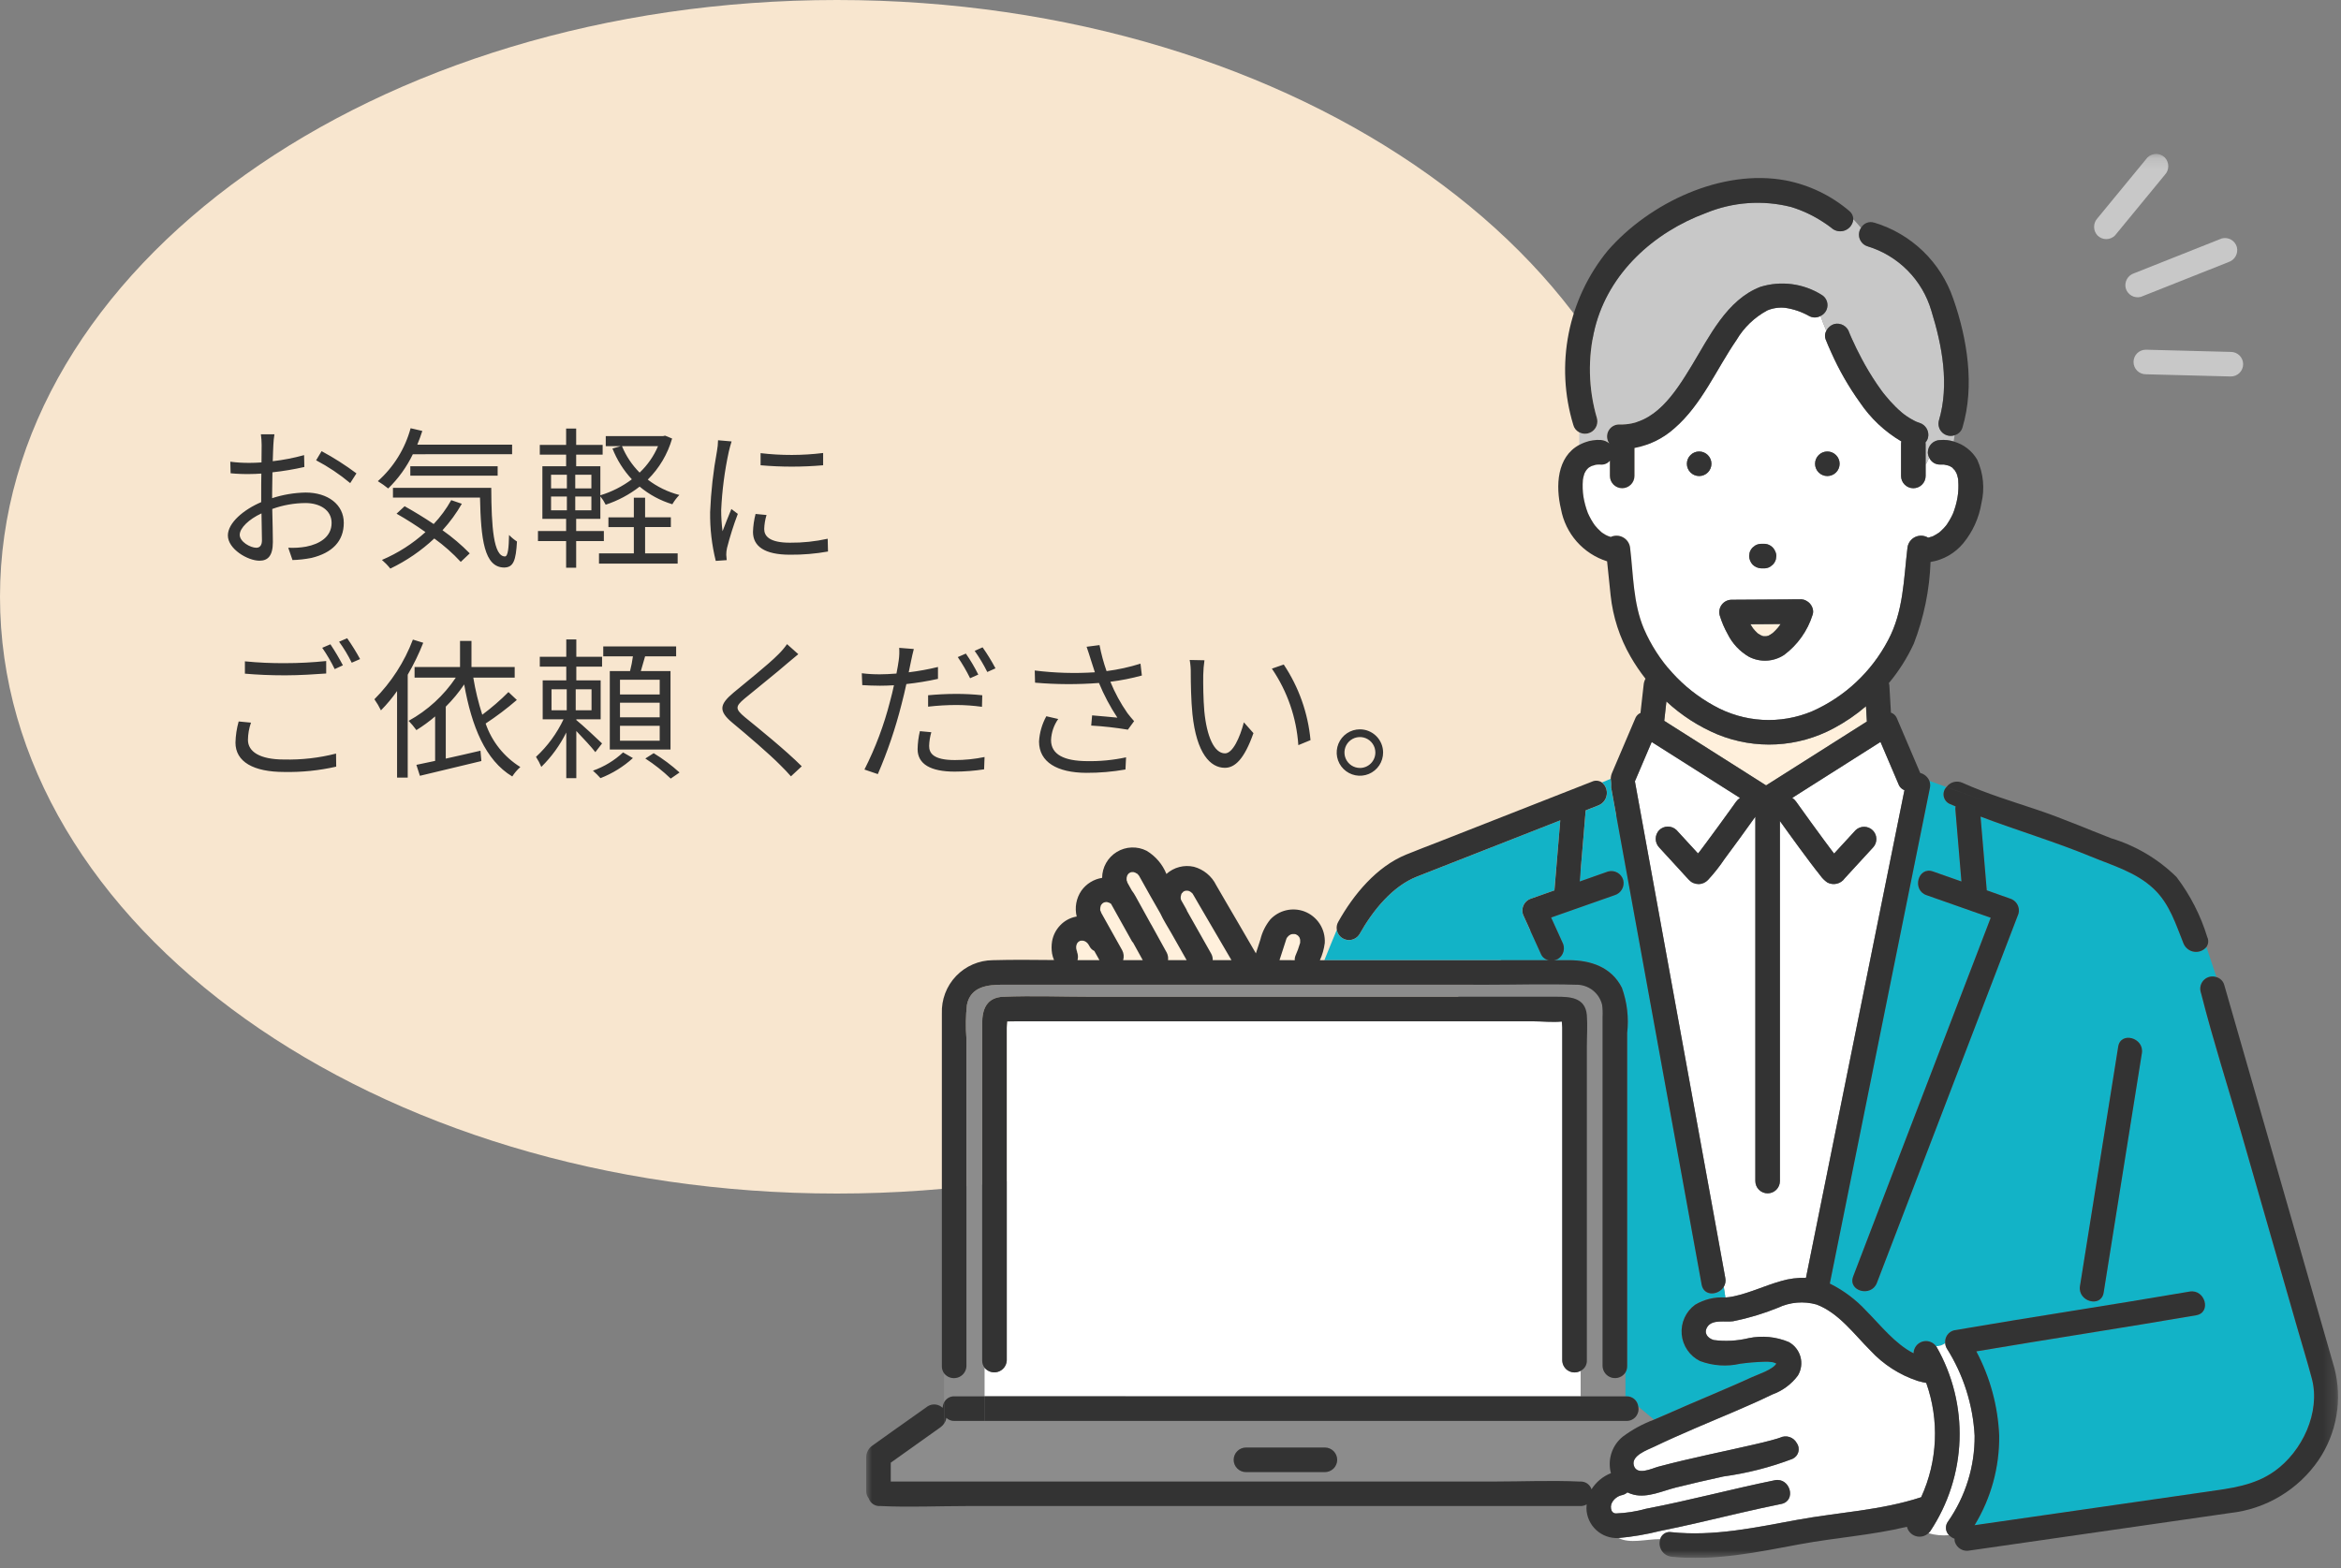 <svg width="200" height="134" viewBox="0 0 200 134" fill="none" xmlns="http://www.w3.org/2000/svg">
<rect x="0" y="0" width="200" height="134" fill="#808080" stroke="none"/>
<g clip-path="url(#clip0_601_75)">
<path d="M71.5 0C110.988 0 143 22.833 143 51C143 79.167 110.988 102 71.5 102C32.012 102 0 79.167 0 51C0 22.833 32.012 0 71.5 0Z" fill="#F8E6CF"/>
<path d="M23.445 37.113H22.288C22.33 37.419 22.352 37.727 22.353 38.036C22.353 38.27 22.34 38.842 22.34 39.518C21.976 39.544 21.64 39.557 21.34 39.557C20.784 39.562 20.228 39.529 19.676 39.457L19.702 40.445C20.255 40.499 20.811 40.521 21.366 40.51C21.639 40.51 21.966 40.497 22.328 40.471C22.315 41.043 22.315 41.654 22.315 42.171V42.912C20.82 43.549 19.468 44.68 19.468 45.759C19.468 46.916 21.158 47.917 22.168 47.917C22.868 47.917 23.312 47.527 23.312 46.317C23.312 45.758 23.286 44.601 23.26 43.496C24.169 43.167 25.127 42.996 26.094 42.989C27.329 42.989 28.33 43.589 28.33 44.689C28.33 45.889 27.29 46.496 26.146 46.717C25.644 46.806 25.134 46.836 24.625 46.808L24.989 47.861C25.531 47.846 26.07 47.786 26.602 47.682C28.383 47.253 29.371 46.252 29.371 44.682C29.371 43.112 28.008 42.092 26.11 42.092C25.138 42.11 24.174 42.272 23.25 42.573V42.118C23.25 41.598 23.263 40.974 23.276 40.363C24.193 40.264 25.103 40.112 26.002 39.908L25.98 38.894C25.102 39.137 24.207 39.311 23.302 39.414C23.315 38.829 23.341 38.322 23.354 38.014C23.368 37.712 23.398 37.411 23.445 37.113ZM27.475 38.556L27.007 39.336C28.044 39.881 29.02 40.534 29.919 41.286L30.452 40.454C29.508 39.748 28.513 39.114 27.475 38.556ZM20.481 45.706C20.481 45.121 21.274 44.367 22.34 43.873C22.353 44.822 22.379 45.706 22.379 46.173C22.379 46.602 22.197 46.81 21.898 46.81C21.391 46.811 20.481 46.3 20.481 45.706ZM43.751 38.816V38H35.651C35.807 37.623 35.95 37.233 36.08 36.83L35.08 36.596C34.605 38.344 33.632 39.916 32.28 41.12C32.588 41.308 32.884 41.517 33.164 41.744C34.031 40.899 34.744 39.909 35.27 38.819L43.751 38.816ZM42.516 40.649V39.843H35.054V40.649H42.516ZM38.551 42.742C38.137 43.482 37.633 44.167 37.051 44.783C36.219 44.224 35.361 43.704 34.568 43.262L33.879 43.899C34.728 44.381 35.553 44.906 36.349 45.472C35.251 46.467 33.995 47.272 32.631 47.851C32.892 48.075 33.132 48.323 33.346 48.592C34.722 47.931 35.989 47.063 37.103 46.018C37.921 46.608 38.679 47.278 39.365 48.018L40.132 47.29C39.418 46.562 38.639 45.901 37.805 45.314C38.436 44.622 38.989 43.864 39.456 43.052L38.551 42.742ZM33.572 41.689V42.521H41.008C41.086 46.07 41.359 48.488 43.075 48.501C43.868 48.488 44.075 47.901 44.167 46.278C43.921 46.118 43.694 45.93 43.491 45.719C43.465 46.811 43.4 47.552 43.14 47.552C42.165 47.552 41.983 45.043 41.97 41.689H33.572ZM47.079 42.43H48.431V43.613H47.079V42.43ZM47.079 40.571H48.431V41.741H47.079V40.571ZM50.524 41.741H49.146V40.571H50.524V41.741ZM50.524 43.613H49.146V42.43H50.524V43.613ZM56.218 38.127C55.855 38.981 55.319 39.751 54.645 40.389C53.999 39.741 53.486 38.973 53.137 38.127H56.218ZM51.59 46.239V45.381H49.224V44.341H51.291V42.417C51.468 42.638 51.621 42.878 51.746 43.132C52.794 42.787 53.776 42.264 54.646 41.585C55.467 42.271 56.417 42.783 57.441 43.093C57.607 42.805 57.809 42.538 58.041 42.3C57.062 42.049 56.143 41.602 55.341 40.987C56.323 40.014 57.039 38.806 57.421 37.477L56.821 37.23L56.652 37.269H51.752V38.127H53.039L52.324 38.327C52.707 39.301 53.269 40.195 53.982 40.961C53.172 41.571 52.261 42.033 51.291 42.326V39.843H49.224V38.855H51.486V38.023H49.224V36.623H48.366V38.023H46.117V38.855H48.366V39.843H46.338V44.343H48.366V45.383H45.961V46.241H48.366V48.516H49.224V46.239H51.59ZM55.113 45.039H57.313V44.207H55.113V42.534H54.151V44.211H51.98V45.043H54.151V47.292H51.174V48.163H57.895V47.292H55.113V45.039ZM64.98 38.721V39.761C66.758 39.917 68.545 39.917 70.323 39.761V38.712C68.549 38.931 66.755 38.935 64.98 38.725V38.721ZM65.487 44.012L64.551 43.921C64.421 44.423 64.347 44.937 64.33 45.455C64.33 46.677 65.305 47.405 67.489 47.405C68.579 47.415 69.666 47.323 70.739 47.132L70.713 46.04C69.655 46.274 68.573 46.388 67.489 46.378C65.721 46.378 65.289 45.806 65.289 45.208C65.302 44.804 65.368 44.403 65.487 44.016V44.012ZM62.502 37.724L61.345 37.624C61.34 37.934 61.309 38.242 61.254 38.547C60.934 40.268 60.739 42.011 60.669 43.76C60.65 45.166 60.811 46.568 61.15 47.933L62.086 47.868C62.073 47.738 62.06 47.556 62.047 47.413C62.046 47.216 62.068 47.02 62.112 46.828C62.364 45.84 62.672 44.868 63.035 43.916L62.484 43.5C62.263 44.033 61.951 44.813 61.73 45.4C61.652 44.797 61.613 44.188 61.613 43.58C61.691 41.905 61.908 40.24 62.263 38.601C62.315 38.361 62.432 37.945 62.502 37.724ZM20.923 56.517V57.57C21.95 57.661 23.055 57.713 24.368 57.713C25.568 57.713 26.981 57.622 27.868 57.557V56.491C26.702 56.612 25.53 56.673 24.358 56.673C23.211 56.682 22.064 56.63 20.923 56.517ZM21.443 61.756L20.39 61.656C20.224 62.245 20.132 62.852 20.117 63.463C20.117 65.101 21.651 65.972 24.29 65.972C25.781 66.001 27.269 65.848 28.723 65.517L28.71 64.4C27.258 64.772 25.762 64.942 24.264 64.907C22.184 64.907 21.183 64.231 21.183 63.23C21.189 62.728 21.277 62.23 21.443 61.756ZM28.229 55.061L27.529 55.361C27.931 55.939 28.287 56.548 28.595 57.181L29.295 56.856C28.971 56.24 28.615 55.641 28.229 55.061ZM29.659 54.541L28.97 54.841C29.381 55.406 29.743 56.007 30.049 56.635L30.764 56.323C30.429 55.709 30.06 55.114 29.659 54.541ZM35.275 54.658C34.55 56.571 33.43 58.309 31.986 59.758C32.198 60.058 32.385 60.376 32.545 60.707C33.05 60.196 33.511 59.644 33.923 59.056V66.456H34.833V57.661C35.345 56.787 35.788 55.874 36.159 54.931L35.275 54.658ZM43.439 59.143C42.742 59.843 41.994 60.49 41.202 61.08C40.869 60.043 40.612 58.983 40.435 57.908H43.972V57H40.28V54.775H39.302V57H35.418V57.91H38.941C37.912 59.445 36.53 60.711 34.911 61.602C35.151 61.85 35.373 62.115 35.574 62.395C36.136 62.046 36.671 61.655 37.174 61.225V65.025C36.574 65.155 36.03 65.272 35.574 65.363L35.874 66.299C37.291 65.961 39.28 65.48 41.126 65.038L41.048 64.154C40.048 64.388 39.033 64.622 38.084 64.83V60.391C38.668 59.81 39.195 59.173 39.657 58.491C40.294 62.066 41.464 64.978 43.765 66.356C43.956 66.056 44.188 65.785 44.454 65.55C43.068 64.689 42.021 63.376 41.49 61.832C42.421 61.219 43.312 60.546 44.155 59.817L43.439 59.143ZM56.361 59.351H52.968V58.09H56.361V59.351ZM56.361 61.301H52.968V60.053H56.361V61.301ZM56.361 63.301H52.968V62.029H56.361V63.301ZM52.097 57.347V64.055H57.284V57.349H54.749C54.866 56.959 54.983 56.517 55.113 56.088H57.765V55.243H51.538V56.088H54.073C54.017 56.513 53.934 56.934 53.826 57.349L52.097 57.347ZM47.118 58.907H48.418V60.7H47.118V58.907ZM50.537 60.7H49.185V58.909H50.537V60.7ZM51.437 63.534C51.112 63.209 49.708 61.909 49.237 61.534V61.47H51.317V58.142H49.237V56.972H51.437V56.127H49.237V54.645H48.379V56.127H46.117V56.972H48.379V58.142H46.364V61.47H48.145C47.574 62.681 46.775 63.772 45.792 64.681C45.969 64.953 46.121 65.24 46.247 65.539C47.116 64.684 47.836 63.691 48.379 62.6V66.5H49.237V62.47C49.809 63.07 50.55 63.861 50.862 64.277L51.437 63.534ZM53.231 64.301C52.49 64.993 51.614 65.524 50.657 65.861C50.885 66.061 51.1 66.274 51.302 66.5C52.322 66.102 53.261 65.52 54.071 64.784L53.231 64.301ZM55.131 64.821C55.908 65.323 56.635 65.897 57.302 66.537L58.056 66.017C57.373 65.398 56.633 64.845 55.846 64.366L55.131 64.821ZM68.202 55.906L67.24 55.048C67.021 55.361 66.772 55.652 66.499 55.919C65.615 56.819 63.639 58.376 62.664 59.195C61.494 60.183 61.338 60.742 62.573 61.769C63.782 62.769 65.758 64.46 66.673 65.396C66.998 65.708 67.297 66.033 67.573 66.345L68.496 65.487C67.118 64.109 64.817 62.25 63.634 61.287C62.802 60.587 62.815 60.377 63.595 59.714C64.557 58.908 66.429 57.426 67.313 56.646C67.528 56.465 67.931 56.127 68.202 55.906ZM79.564 62.575L78.589 62.484C78.47 62.987 78.404 63.501 78.394 64.018C78.394 65.305 79.512 65.942 81.566 65.942C82.406 65.939 83.245 65.874 84.075 65.747L84.114 64.694C83.28 64.867 82.431 64.954 81.579 64.954C79.72 64.954 79.379 64.354 79.379 63.745C79.391 63.349 79.454 62.955 79.566 62.575H79.564ZM78.069 55.464L76.821 55.364C76.845 55.72 76.832 56.077 76.782 56.43C76.743 56.69 76.682 57.106 76.587 57.561C76.08 57.6 75.612 57.626 75.187 57.626C74.666 57.63 74.144 57.6 73.627 57.535L73.666 58.549C74.134 58.575 74.602 58.601 75.174 58.601C75.538 58.601 75.941 58.588 76.374 58.562C76.274 59.03 76.153 59.524 76.036 59.953C75.523 61.964 74.791 63.913 73.852 65.764L74.996 66.154C75.828 64.227 76.504 62.235 77.018 60.2C77.174 59.628 77.304 59.03 77.434 58.458C78.341 58.36 79.243 58.213 80.134 58.016V57C79.31 57.2 78.475 57.352 77.634 57.455C77.699 57.104 77.777 56.779 77.834 56.493C77.889 56.231 77.993 55.737 78.071 55.464H78.069ZM79.291 59.416V60.391C80.094 60.298 80.901 60.25 81.709 60.248C82.44 60.251 83.169 60.303 83.893 60.404L83.919 59.416C83.173 59.337 82.423 59.298 81.672 59.3C80.84 59.3 79.982 59.351 79.293 59.416H79.291ZM82.515 55.854L81.826 56.154C82.219 56.731 82.571 57.335 82.879 57.961L83.579 57.649C83.269 57.026 82.914 56.426 82.517 55.854H82.515ZM83.945 55.321L83.269 55.621C83.674 56.195 84.035 56.799 84.348 57.428L85.048 57.116C84.719 56.495 84.351 55.896 83.947 55.321H83.945ZM93.162 56.283C93.253 56.583 93.383 56.972 93.539 57.453C91.826 57.565 90.106 57.513 88.402 57.3L88.428 58.34C90.244 58.498 92.07 58.506 93.888 58.366C94.316 59.403 94.842 60.395 95.461 61.33C94.993 61.278 94.031 61.2 93.303 61.135L93.225 62.006C94.275 62.067 95.321 62.184 96.358 62.357L96.891 61.629C96.696 61.408 96.501 61.187 96.319 60.94C95.737 60.104 95.248 59.206 94.863 58.262C95.772 58.148 96.671 57.97 97.554 57.729L97.437 56.715C96.491 57.013 95.521 57.226 94.537 57.352C94.282 56.627 94.082 55.884 93.937 55.129L92.832 55.272C92.956 55.607 93.073 56.01 93.164 56.283H93.162ZM90.406 61.444L89.392 61.21C89.025 61.874 88.812 62.611 88.768 63.368C88.768 65.136 90.328 66.033 92.798 66.046C93.922 66.051 95.045 65.955 96.152 65.76L96.204 64.72C95.103 64.958 93.977 65.067 92.85 65.045C90.926 65.032 89.795 64.486 89.795 63.251C89.82 62.602 90.033 61.974 90.408 61.444H90.406ZM102.902 56.426L101.64 56.4C101.709 56.782 101.739 57.169 101.731 57.557C101.731 58.311 101.757 59.897 101.874 61.028C102.225 64.395 103.408 65.617 104.643 65.617C105.514 65.617 106.307 64.863 107.087 62.653L106.268 61.73C105.93 63.03 105.319 64.382 104.656 64.382C103.733 64.382 103.096 62.939 102.888 60.768C102.797 59.689 102.788 58.506 102.797 57.687C102.805 57.265 102.84 56.844 102.902 56.426ZM109.675 56.79L108.661 57.141C109.984 59.08 110.765 61.338 110.922 63.68L111.962 63.251C111.748 60.941 110.962 58.72 109.675 56.79ZM116.175 62.328C115.783 62.329 115.4 62.447 115.074 62.666C114.749 62.885 114.496 63.195 114.347 63.558C114.198 63.921 114.16 64.32 114.237 64.704C114.315 65.089 114.505 65.441 114.783 65.718C115.062 65.994 115.416 66.182 115.801 66.257C116.186 66.332 116.584 66.292 116.946 66.141C117.308 65.989 117.617 65.734 117.834 65.407C118.05 65.08 118.165 64.696 118.164 64.304C118.163 64.044 118.111 63.786 118.01 63.546C117.91 63.305 117.763 63.087 117.578 62.904C117.393 62.72 117.174 62.575 116.933 62.476C116.692 62.377 116.435 62.327 116.175 62.328ZM116.175 65.628C115.915 65.627 115.66 65.548 115.444 65.403C115.228 65.257 115.06 65.051 114.961 64.81C114.862 64.569 114.837 64.305 114.888 64.049C114.939 63.794 115.064 63.559 115.248 63.375C115.432 63.191 115.667 63.065 115.922 63.014C116.178 62.963 116.442 62.988 116.683 63.087C116.924 63.186 117.13 63.354 117.276 63.57C117.422 63.785 117.5 64.04 117.502 64.3C117.503 64.475 117.47 64.648 117.403 64.81C117.337 64.972 117.239 65.119 117.116 65.242C116.992 65.366 116.845 65.464 116.684 65.531C116.522 65.597 116.349 65.631 116.174 65.63L116.175 65.628Z" fill="#333333"/>
<mask id="mask0_601_75" style="mask-type:luminance" maskUnits="userSpaceOnUse" x="74" y="13" width="126" height="121">
<path d="M199.761 13.153H74V133.139H199.761V13.153Z" fill="white"/>
</mask>
<g mask="url(#mask0_601_75)">
<path d="M137.733 128.391C137.827 128.229 137.954 128.09 138.107 127.982C138.259 127.873 138.433 127.799 138.617 127.764C138.772 127.723 138.916 127.647 139.037 127.542C139.217 127.628 139.406 127.695 139.6 127.742C140.773 128.019 142.051 127.409 143.174 127.127C144.524 126.787 145.883 126.482 147.243 126.181C149.256 125.906 151.232 125.403 153.131 124.681C153.255 124.626 153.366 124.545 153.454 124.442C153.543 124.339 153.607 124.217 153.643 124.086C153.678 123.955 153.683 123.818 153.658 123.684C153.634 123.551 153.579 123.425 153.499 123.315C153.364 123.071 153.14 122.889 152.874 122.806C152.608 122.723 152.321 122.745 152.071 122.869L152.039 122.88C151.973 122.902 151.907 122.926 151.839 122.946C151.674 122.994 151.51 123.046 151.339 123.089C150.839 123.226 150.326 123.344 149.817 123.461C148.529 123.761 147.236 124.033 145.946 124.321C144.52 124.64 143.095 124.966 141.683 125.344C141.131 125.493 139.835 126.149 139.583 125.232C139.352 124.39 140.768 123.905 141.323 123.639C142.471 123.087 143.637 122.575 144.805 122.069C147.011 121.115 149.254 120.227 151.416 119.175C152.288 118.861 153.048 118.297 153.6 117.553C153.742 117.315 153.835 117.05 153.873 116.775C153.91 116.501 153.892 116.221 153.819 115.953C153.746 115.686 153.619 115.435 153.447 115.218C153.275 115 153.061 114.82 152.817 114.687C151.736 114.235 150.544 114.12 149.397 114.357C148.419 114.594 147.406 114.649 146.408 114.518C145.852 114.349 145.532 113.894 145.875 113.379C146.305 112.731 147.413 113.007 148.068 112.913C149.376 112.65 150.656 112.265 151.892 111.764C152.924 111.272 154.101 111.173 155.201 111.485C157.101 112.21 158.401 114.022 159.794 115.412C160.898 116.608 162.29 117.503 163.836 118.012C164.076 118.082 164.319 118.14 164.565 118.183C165.696 121.371 165.541 124.875 164.132 127.951C160.711 129.079 157.064 129.24 153.538 129.887C150.012 130.534 146.405 131.323 142.789 130.938C142.586 130.901 142.376 130.941 142.201 131.051C142.025 131.16 141.897 131.331 141.841 131.53C140.524 131.542 139.275 131.937 138.275 131.44C139.465 131.333 140.645 131.134 141.805 130.845C142.953 130.616 144.096 130.362 145.236 130.1C147.55 129.567 149.856 129 152.182 128.531C153.507 128.261 152.943 126.238 151.624 126.506C147.943 127.255 144.313 128.239 140.624 128.942C139.787 129.175 138.925 129.31 138.057 129.342C137.983 129.342 137.911 129.322 137.848 129.284C137.785 129.246 137.733 129.192 137.699 129.127C137.646 129.01 137.622 128.883 137.628 128.755C137.635 128.627 137.671 128.502 137.735 128.391" fill="white"/>
<path d="M109.312 82.053L109.789 80.579C109.819 80.485 109.849 80.392 109.88 80.299C109.88 80.284 109.889 80.27 109.894 80.256V80.241C109.916 80.201 109.936 80.16 109.96 80.122C109.965 80.113 109.978 80.093 109.993 80.072C110.008 80.051 110.036 80.022 110.046 80.013C110.073 79.985 110.101 79.96 110.13 79.934L110.143 79.926C110.182 79.901 110.222 79.878 110.263 79.856C110.304 79.834 110.369 79.832 110.421 79.819C110.473 79.806 110.536 79.819 110.594 79.819C110.626 79.827 110.659 79.83 110.694 79.84H110.71L110.854 79.925L110.878 79.948C110.901 79.987 110.932 80.021 110.968 80.048C110.982 80.068 110.999 80.092 111.016 80.118C111.031 80.165 111.048 80.211 111.061 80.259C111.061 80.275 111.067 80.293 111.071 80.309C111.076 80.394 111.076 80.48 111.071 80.565C110.959 80.954 110.82 81.334 110.654 81.703C110.612 81.814 110.597 81.932 110.608 82.05L109.312 82.053Z" fill="#FFF0DC"/>
<path d="M135.737 39.962L135.713 39.978C135.741 39.955 135.749 39.951 135.737 39.962Z" fill="#FFF0DC"/>
<path d="M150.194 54.143C150.182 54.137 150.171 54.129 150.16 54.121L150.178 54.129L150.188 54.138L150.194 54.143Z" fill="#FFF0DC"/>
<path d="M100.914 76.416C100.887 76.47 100.886 76.528 100.914 76.416Z" fill="#FFF0DC"/>
<path d="M103.611 82.053C103.619 81.86 103.573 81.668 103.478 81.499L101.788 78.509L101.407 77.835C101.391 77.79 101.372 77.746 101.349 77.703L100.911 76.929C100.896 76.885 100.879 76.834 100.876 76.829C100.872 76.817 100.869 76.804 100.868 76.791C100.868 76.737 100.868 76.663 100.868 76.617C100.881 76.578 100.907 76.462 100.918 76.417V76.406C100.95 76.356 100.977 76.306 101.01 76.255C100.899 76.422 101.091 76.218 101.058 76.22C101.096 76.195 101.135 76.172 101.175 76.15C101.214 76.143 101.252 76.132 101.288 76.116C101.321 76.116 101.377 76.116 101.429 76.116C101.46 76.117 101.491 76.121 101.522 76.128L101.604 76.155C101.631 76.172 101.689 76.204 101.739 76.233C101.739 76.239 101.861 76.341 101.895 76.378V76.387C101.929 76.443 101.961 76.499 101.995 76.556C102.118 76.777 102.248 76.995 102.375 77.214L105.208 82.053H103.611Z" fill="#FFF0DC"/>
<path d="M111.066 80.237C111.066 80.237 111.051 80.197 111.037 80.157C111.056 80.19 111.071 80.22 111.066 80.237Z" fill="#FFF0DC"/>
<path d="M110.993 80.078C110.985 80.071 110.976 80.063 110.969 80.055L110.957 80.038C110.968 80.052 110.98 80.066 110.993 80.078Z" fill="#FFF0DC"/>
<path d="M157.362 73.753C157.351 73.735 157.327 73.723 157.313 73.707L157.288 73.678C157.317 73.698 157.342 73.724 157.362 73.753Z" fill="#FFF0DC"/>
<path d="M159.493 61.661L159.298 61.785L150.883 67.119L150.383 66.801L142.183 61.601C142.245 61.05 142.307 60.498 142.368 59.946C143.65 61.137 145.133 62.093 146.747 62.768C148.337 63.416 150.05 63.704 151.765 63.612C153.479 63.52 155.152 63.05 156.663 62.236C157.649 61.713 158.573 61.081 159.418 60.353L159.493 61.661Z" fill="#FFF0DC"/>
<path d="M135.714 39.978H135.708C135.691 39.99 135.674 40.001 135.656 40.011C135.675 40 135.694 39.986 135.714 39.973" fill="#FFF0DC"/>
<path d="M150.194 54.143L150.23 54.165C150.267 54.199 150.283 54.222 150.194 54.143Z" fill="#FFF0DC"/>
<path d="M136.849 45.5C136.826 45.483 136.822 45.478 136.849 45.5Z" fill="#FFF0DC"/>
<path d="M151.1 54.319L151.191 54.275C151.165 54.297 151.134 54.312 151.1 54.319Z" fill="#FFF0DC"/>
<path d="M144.97 73.08C145.049 72.892 145.061 72.934 145.018 73.01C145.002 73.031 144.987 73.052 144.974 73.075" fill="#FFF0DC"/>
<path d="M100.073 79.747L101.379 82.057H99.788C99.817 81.837 99.779 81.613 99.678 81.415L98.354 79.015C97.908 78.208 97.454 77.403 97.015 76.592C96.921 76.419 96.813 76.254 96.693 76.098C96.556 75.851 96.422 75.604 96.282 75.359C96.374 75.52 96.282 75.291 96.253 75.226V75.218C96.252 75.198 96.252 75.179 96.253 75.159C96.253 75.11 96.253 75.059 96.253 75.014C96.271 74.954 96.289 74.891 96.301 74.832C96.324 74.801 96.344 74.767 96.36 74.732V74.726C96.373 74.712 96.385 74.697 96.398 74.684C96.417 74.663 96.438 74.643 96.46 74.624C96.504 74.6 96.548 74.574 96.591 74.549L96.611 74.544C96.637 74.538 96.669 74.531 96.699 74.522H96.77H96.832C96.885 74.541 96.94 74.556 96.996 74.571C96.974 74.571 97.09 74.632 97.149 74.656C97.166 74.671 97.184 74.686 97.2 74.702C97.216 74.718 97.3 74.817 97.317 74.839L97.392 74.975C97.959 76.011 98.55 77.034 99.136 78.059C99.404 78.643 99.77 79.203 100.077 79.746" fill="#FFF0DC"/>
<path d="M144.413 73.742C144.384 73.769 144.352 73.79 144.413 73.742Z" fill="#FFF0DC"/>
<path d="M110.879 79.953C110.879 79.944 110.911 79.966 110.946 80.019L110.956 80.034C110.941 80.016 110.926 79.999 110.91 79.983C110.894 79.967 110.889 79.963 110.879 79.953Z" fill="#FFF0DC"/>
<path d="M93.99 77.713C93.997 77.713 93.999 77.766 94 77.802C93.983 77.753 93.973 77.715 93.99 77.713Z" fill="#FFF0DC"/>
<path d="M92.01 81.336C92.017 81.356 92.025 81.375 92.035 81.394C91.994 81.284 91.962 81.171 91.941 81.056C91.941 80.993 91.941 80.93 91.941 80.867C91.954 80.806 91.971 80.745 91.992 80.686C92.009 80.653 92.028 80.62 92.048 80.586C92.068 80.552 92.117 80.516 92.148 80.486C92.179 80.456 92.217 80.444 92.248 80.425L92.348 80.396C92.403 80.396 92.458 80.396 92.514 80.396C92.57 80.396 92.602 80.419 92.646 80.433C92.69 80.447 92.755 80.493 92.807 80.526C92.859 80.574 92.909 80.624 92.956 80.677C92.997 80.743 93.042 80.806 93.076 80.877C93.163 81.053 93.308 81.194 93.486 81.277C93.632 81.539 93.778 81.801 93.925 82.063H92.045C92.045 82.055 92.052 82.046 92.055 82.037C92.113 81.806 92.093 81.561 91.996 81.343" fill="#FFF0DC"/>
<path d="M96.294 74.84C96.274 74.905 96.235 74.94 96.294 74.84Z" fill="#FFF0DC"/>
<path d="M94.733 77.123L94.68 77.101C94.699 77.105 94.717 77.112 94.733 77.123Z" fill="#FFF0DC"/>
<path d="M94.019 77.464C94.019 77.44 94.026 77.417 94.039 77.397C94.034 77.42 94.028 77.442 94.019 77.464Z" fill="#FFF0DC"/>
<path d="M96.569 74.553C96.541 74.563 96.536 74.562 96.569 74.553Z" fill="#FFF0DC"/>
<path d="M94.574 77.082C94.61 77.082 94.641 77.082 94.645 77.093C94.649 77.104 94.61 77.093 94.574 77.082Z" fill="#FFF0DC"/>
<path d="M94.011 77.541C94.03 77.492 94.044 77.441 94.054 77.389C94.054 77.384 94.054 77.379 94.054 77.374C94.078 77.338 94.105 77.303 94.127 77.274C94.156 77.251 94.183 77.225 94.205 77.195L94.305 77.133L94.32 77.123H94.337C94.371 77.118 94.405 77.109 94.437 77.096L94.555 77.087L94.575 77.093C94.609 77.103 94.647 77.114 94.682 77.121C94.717 77.128 94.727 77.134 94.749 77.142L94.78 77.153C94.821 77.182 94.864 77.207 94.908 77.23L94.921 77.24L95.545 78.361L96.718 80.466C96.745 80.501 96.775 80.535 96.806 80.566L97.63 82.057H95.953C95.996 81.918 96.011 81.771 95.997 81.626C95.983 81.481 95.941 81.34 95.872 81.212L94.5 78.759C94.347 78.486 94.2 78.206 94.041 77.939C94.153 78.124 94.05 77.939 94.003 77.808V77.795C94.003 77.743 93.998 77.695 94.003 77.638V77.623C94.01 77.611 94.015 77.597 94.016 77.583C94.018 77.569 94.017 77.555 94.013 77.541" fill="#FFF0DC"/>
<path d="M94 77.572V77.563C94 77.588 94 77.608 94 77.623C94 77.638 93.982 77.637 94 77.572Z" fill="#FFF0DC"/>
<path d="M94.011 77.541L94 77.563C94.002 77.549 94.002 77.535 94 77.521C94.005 77.526 94 77.534 94.006 77.541" fill="#FFF0DC"/>
<path d="M149.741 53.653C149.67 53.553 149.606 53.446 149.541 53.341L152.12 53.324C152.101 53.353 152.084 53.383 152.064 53.412C152.027 53.466 151.984 53.521 151.945 53.577L151.874 53.662C151.753 53.804 151.624 53.937 151.486 54.062L151.441 54.1C151.378 54.136 151.318 54.176 151.261 54.221C151.21 54.251 151.161 54.276 151.105 54.306L151.073 54.327C151.02 54.34 150.965 54.35 150.943 54.356L150.887 54.368H150.678C150.656 54.364 150.634 54.359 150.612 54.353C150.588 54.347 150.564 54.34 150.541 54.332C150.518 54.306 150.486 54.29 150.451 54.287L150.23 54.162C150.214 54.147 150.196 54.135 150.177 54.126C150.151 54.103 150.125 54.08 150.1 54.056C150.042 54.001 149.986 53.944 149.932 53.886C149.878 53.828 149.832 53.768 149.78 53.709C149.766 53.691 149.753 53.673 149.74 53.654" fill="#FFF0DC"/>
<path d="M150.562 54.353C150.548 54.342 150.533 54.332 150.517 54.324L150.542 54.332C150.549 54.339 150.559 54.343 150.562 54.353Z" fill="#FFF0DC"/>
<path d="M150.473 54.315C150.409 54.3 150.421 54.289 150.453 54.29L150.517 54.328C150.502 54.328 150.488 54.318 150.473 54.315Z" fill="#FFF0DC"/>
<path d="M86.011 116.258V87.834C86.011 87.696 86.038 87.489 86.049 87.288C86.295 87.296 86.549 87.279 86.787 87.279H130.981C131.762 87.279 132.637 87.379 133.43 87.298C133.443 87.492 133.469 87.687 133.469 87.798V116.257C133.473 116.44 133.524 116.619 133.618 116.776C133.712 116.933 133.846 117.063 134.006 117.152C134.166 117.242 134.346 117.288 134.529 117.286C134.712 117.284 134.892 117.235 135.05 117.142V119.33H84.1V116.866C84.234 117.039 84.418 117.166 84.627 117.231C84.836 117.296 85.06 117.296 85.268 117.229C85.477 117.163 85.66 117.034 85.793 116.86C85.925 116.686 86.002 116.476 86.011 116.257" fill="white"/>
<path d="M82.566 116.753V88.77C82.487 87.804 82.501 86.833 82.608 85.87C82.927 84.289 84.4 84.153 85.685 84.153H127.024C129.548 84.153 132.086 84.075 134.609 84.153C135.125 84.135 135.632 84.295 136.044 84.606C136.456 84.918 136.748 85.362 136.872 85.863C136.919 86.203 136.934 86.546 136.914 86.888V116.753C136.924 116.978 137.004 117.195 137.145 117.371C137.286 117.548 137.479 117.675 137.696 117.734C137.914 117.794 138.145 117.783 138.355 117.702C138.566 117.622 138.746 117.477 138.869 117.288V119.331H135.05V117.143C135.212 117.061 135.347 116.933 135.439 116.776C135.53 116.62 135.575 116.44 135.568 116.258V89.436C135.568 88.555 135.639 87.641 135.568 86.762C135.444 85.205 134.08 85.18 132.92 85.18H93.3C90.784 85.18 88.243 85.08 85.728 85.18C84.288 85.238 83.912 86.249 83.912 87.447V116.258C83.907 116.476 83.973 116.689 84.1 116.866V119.331H81.538C81.355 119.323 81.174 119.369 81.017 119.462C80.86 119.556 80.734 119.693 80.653 119.857V117.357C80.786 117.531 80.97 117.66 81.179 117.726C81.389 117.792 81.613 117.791 81.822 117.725C82.031 117.659 82.215 117.53 82.348 117.356C82.481 117.181 82.557 116.97 82.566 116.751" fill="#8C8C8C"/>
<path d="M147.4 109.22L146.452 104.008C145.065 96.385 143.678 88.762 142.29 81.139C141.419 76.348 140.547 71.56 139.676 66.773L141.11 63.41L141.41 63.6L148.651 68.191C148.521 68.278 148.407 68.388 148.316 68.515L147.836 69.186C147.145 70.147 146.448 71.102 145.743 72.053C145.565 72.293 145.386 72.532 145.205 72.771C145.166 72.822 145.114 72.878 145.067 72.935L143.236 70.941C143.038 70.747 142.771 70.638 142.494 70.638C142.217 70.638 141.95 70.747 141.752 70.941C141.56 71.141 141.453 71.407 141.453 71.683C141.453 71.96 141.56 72.226 141.752 72.426L143.54 74.374C143.789 74.646 144.033 74.925 144.289 75.19C144.392 75.303 144.517 75.394 144.657 75.456C144.797 75.518 144.948 75.551 145.101 75.552C145.254 75.554 145.405 75.523 145.546 75.463C145.686 75.403 145.813 75.314 145.918 75.203C146.44 74.638 146.917 74.034 147.345 73.395C148.234 72.206 149.102 71.002 149.965 69.795V100.932C149.965 101.21 150.076 101.478 150.272 101.674C150.469 101.871 150.736 101.982 151.015 101.982C151.293 101.982 151.561 101.871 151.757 101.674C151.954 101.478 152.065 101.21 152.065 100.932V70.165C152.306 70.501 152.547 70.838 152.79 71.173C153.401 72.018 154.016 72.861 154.644 73.694C154.924 74.065 155.206 74.437 155.499 74.8C155.666 75.04 155.874 75.249 156.114 75.416C156.362 75.549 156.65 75.586 156.924 75.521C157.198 75.456 157.438 75.293 157.6 75.062L158.49 74.092L160.016 72.43C160.205 72.232 160.309 71.967 160.306 71.693C160.303 71.419 160.193 71.157 159.999 70.963C159.805 70.769 159.543 70.659 159.269 70.655C158.995 70.652 158.73 70.756 158.532 70.945L156.694 72.945L156.666 72.908C156.584 72.801 156.502 72.692 156.42 72.584C156.235 72.338 156.051 72.091 155.868 71.843C155.486 71.327 155.107 70.809 154.731 70.289C154.302 69.698 153.875 69.106 153.452 68.511C153.361 68.383 153.248 68.273 153.119 68.185L160.657 63.406L162.232 67.098C162.278 67.197 162.343 67.287 162.424 67.36C162.505 67.434 162.6 67.491 162.703 67.527C162.384 69.11 162.064 70.693 161.745 72.275C160.115 80.332 158.488 88.388 156.865 96.444C156.006 100.698 155.147 104.952 154.289 109.205C153.574 109.181 152.861 109.272 152.175 109.474C150.807 109.858 149.514 110.483 148.121 110.783C147.885 110.833 147.646 110.866 147.406 110.883L147.268 109.973C147.404 109.749 147.451 109.481 147.4 109.224" fill="white"/>
<path d="M137.652 67.331L138.6 72.543C139.987 80.166 141.375 87.789 142.762 95.412C143.633 100.201 144.505 104.989 145.376 109.778C145.564 110.814 146.831 110.696 147.268 109.968L147.406 110.879C146.499 110.816 145.595 111.034 144.816 111.501C144.425 111.788 144.114 112.171 143.914 112.613C143.714 113.055 143.632 113.541 143.674 114.024C143.716 114.507 143.883 114.972 144.157 115.372C144.43 115.772 144.803 116.095 145.238 116.31C146.337 116.722 147.533 116.802 148.677 116.54C149.346 116.449 150.019 116.392 150.694 116.371C150.943 116.357 151.192 116.37 151.438 116.408C151.638 116.451 151.717 116.534 151.763 116.514C151.486 117.04 150.123 117.479 149.689 117.68C148.547 118.207 147.389 118.699 146.231 119.193C144.894 119.765 143.555 120.332 142.226 120.924C141.926 121.058 141.613 121.189 141.297 121.324L139.963 120.212C139.939 119.966 139.823 119.738 139.637 119.574C139.451 119.411 139.21 119.324 138.963 119.332H138.87V117.289C138.967 117.127 139.017 116.942 139.014 116.754V88.287C139.165 86.979 139.012 85.654 138.566 84.415C137.666 82.631 135.88 82.057 134.034 82.057H132.766C132.882 82.04 132.995 82.005 133.1 81.953C133.335 81.808 133.506 81.578 133.576 81.31C133.646 81.043 133.611 80.759 133.477 80.517L132.52 78.411L137.947 76.501C138.212 76.421 138.435 76.243 138.572 76.002C138.708 75.762 138.747 75.478 138.68 75.21C138.605 74.942 138.427 74.715 138.185 74.578C137.943 74.441 137.657 74.404 137.389 74.476L136.562 74.767L134.962 75.332C135.133 73.307 135.304 71.282 135.474 69.257L136.581 68.822C136.764 68.745 136.924 68.622 137.046 68.465C137.167 68.307 137.246 68.121 137.274 67.925C137.301 67.728 137.278 67.527 137.205 67.342C137.132 67.158 137.013 66.995 136.858 66.87L137.613 66.553C137.658 66.811 137.673 67.073 137.656 67.335" fill="#12B3C7"/>
<path d="M135.234 41.012C135.194 41.493 135.21 41.976 135.282 42.453C135.362 42.928 135.488 43.394 135.66 43.844C135.708 43.959 135.838 44.222 135.932 44.387C135.987 44.487 136.044 44.578 136.104 44.671C136.13 44.711 136.304 44.956 136.223 44.853C136.384 45.057 136.562 45.246 136.756 45.418C136.79 45.449 136.825 45.479 136.856 45.508L136.892 45.533C136.992 45.595 137.083 45.659 137.183 45.715C137.32 45.788 137.464 45.845 137.614 45.886C137.779 45.809 137.96 45.772 138.142 45.778C138.324 45.783 138.502 45.831 138.662 45.918C138.823 46.005 138.96 46.128 139.065 46.277C139.169 46.426 139.237 46.598 139.263 46.778C139.546 49.108 139.519 51.539 140.447 53.732C141.652 56.523 143.751 58.834 146.415 60.299C147.684 61.015 149.101 61.431 150.555 61.516C152.01 61.6 153.465 61.352 154.809 60.788C157.595 59.557 159.883 57.419 161.301 54.723C162.632 52.238 162.634 49.51 162.966 46.778C162.994 46.588 163.068 46.408 163.182 46.253C163.296 46.099 163.447 45.975 163.62 45.892C163.794 45.81 163.985 45.772 164.177 45.781C164.369 45.79 164.555 45.846 164.72 45.945L164.747 45.94C164.84 45.919 164.933 45.893 165.024 45.863L165.152 45.817C165.159 45.812 165.166 45.808 165.173 45.805C165.346 45.715 165.513 45.615 165.673 45.505C165.72 45.466 165.766 45.427 165.811 45.386C165.9 45.305 165.985 45.221 166.067 45.133C166.149 45.045 166.208 44.977 166.273 44.895C166.338 44.813 166.285 44.878 166.273 44.895C166.305 44.852 166.336 44.807 166.366 44.762C166.5 44.561 166.622 44.353 166.732 44.138C166.818 43.978 166.889 43.811 166.945 43.638C167.032 43.39 167.104 43.137 167.163 42.881C167.274 42.41 167.326 41.926 167.317 41.442C167.317 41.303 167.309 41.165 167.299 41.026V40.993C167.293 40.956 167.287 40.918 167.279 40.882C167.259 40.787 167.237 40.692 167.21 40.599C167.196 40.552 167.157 40.458 167.145 40.426C167.096 40.332 167.043 40.241 166.984 40.153C166.984 40.179 166.819 40.001 166.802 39.967C166.779 39.951 166.757 39.935 166.746 39.929C166.693 39.898 166.64 39.867 166.586 39.837C166.573 39.83 166.544 39.818 166.516 39.806L166.437 39.781C166.331 39.752 166.219 39.734 166.112 39.706C166.082 39.706 166.052 39.701 166.022 39.7C165.932 39.694 165.843 39.694 165.753 39.7C165.555 39.705 165.36 39.651 165.193 39.544C165.026 39.437 164.894 39.282 164.816 39.1C164.739 39.314 164.638 39.519 164.516 39.711V40.672C164.516 40.95 164.405 41.218 164.208 41.414C164.012 41.611 163.744 41.722 163.466 41.722C163.187 41.722 162.92 41.611 162.724 41.414C162.527 41.218 162.416 40.95 162.416 40.672V37.933C162.416 37.862 162.424 37.791 162.44 37.721C161.024 36.888 159.813 35.748 158.896 34.385C157.94 33.053 157.122 31.628 156.456 30.13C156.284 29.752 156.117 29.371 155.965 28.984C155.924 28.867 155.909 28.743 155.919 28.62C155.93 28.496 155.967 28.377 156.028 28.269C155.847 27.855 155.687 27.431 155.536 27.002C155.386 27.087 155.216 27.131 155.044 27.131C154.872 27.131 154.702 27.087 154.552 27.002C153.926 26.651 153.242 26.416 152.532 26.309C152.012 26.25 151.485 26.322 151 26.521C149.903 27.106 148.988 27.982 148.356 29.053C146.628 31.562 145.391 34.575 143.044 36.604C142.083 37.464 140.905 38.043 139.638 38.28V40.667C139.638 40.946 139.527 41.212 139.33 41.41C139.134 41.606 138.866 41.717 138.588 41.717C138.309 41.717 138.042 41.606 137.846 41.41C137.649 41.212 137.538 40.946 137.538 40.667V39.367C137.447 39.478 137.331 39.567 137.199 39.624C137.068 39.682 136.924 39.708 136.781 39.7C136.713 39.694 136.644 39.692 136.576 39.695C136.517 39.695 136.457 39.702 136.398 39.705L136.275 39.73C136.184 39.751 136.075 39.807 135.982 39.818C135.926 39.849 135.868 39.876 135.814 39.909C135.787 39.925 135.762 39.943 135.737 39.961L135.707 39.982C135.692 39.994 135.678 40.008 135.665 40.022C135.617 40.072 135.565 40.122 135.521 40.173L135.58 40.113C135.547 40.15 135.516 40.19 135.488 40.231C135.447 40.298 135.414 40.367 135.377 40.431C135.367 40.457 135.357 40.482 135.35 40.507C135.322 40.598 135.295 40.688 135.273 40.78C135.265 40.819 135.237 40.997 135.233 41.007M156.116 38.583C156.394 38.583 156.662 38.694 156.858 38.891C157.055 39.087 157.166 39.355 157.166 39.633C157.166 39.911 157.055 40.178 156.858 40.376C156.662 40.572 156.394 40.683 156.116 40.683C155.837 40.683 155.57 40.572 155.374 40.376C155.177 40.178 155.066 39.911 155.066 39.633C155.066 39.355 155.177 39.087 155.374 38.891C155.57 38.694 155.837 38.583 156.116 38.583ZM151.757 47.523C151.745 47.616 151.732 47.709 151.72 47.802C151.672 47.977 151.579 48.137 151.45 48.266L151.237 48.43C151.076 48.524 150.893 48.574 150.707 48.573H150.484C150.208 48.566 149.945 48.453 149.749 48.258C149.554 48.062 149.441 47.799 149.434 47.523C149.446 47.43 149.459 47.337 149.471 47.244C149.519 47.069 149.612 46.909 149.741 46.781L149.954 46.617C150.115 46.523 150.298 46.473 150.484 46.474H150.707C150.846 46.468 150.984 46.499 151.107 46.564C151.294 46.646 151.455 46.78 151.569 46.95C151.683 47.12 151.747 47.318 151.752 47.523M147.93 51.253L153.099 51.219H153.75C153.844 51.21 153.94 51.216 154.032 51.237L154.06 51.243C154.081 51.248 154.101 51.249 154.123 51.255C154.145 51.261 154.166 51.275 154.188 51.284C154.225 51.297 154.262 51.313 154.297 51.331L154.319 51.342C154.553 51.464 154.735 51.666 154.832 51.912C154.847 51.953 154.86 51.994 154.87 52.036C154.87 52.047 154.876 52.056 154.878 52.067C154.917 52.226 154.909 52.392 154.856 52.547C154.426 53.916 153.575 55.114 152.424 55.971C151.983 56.262 151.473 56.43 150.946 56.458C150.419 56.487 149.893 56.374 149.424 56.132C148.641 55.68 148.008 55.007 147.605 54.197C147.318 53.687 147.088 53.146 146.918 52.586C146.876 52.43 146.871 52.267 146.902 52.108C146.933 51.95 147 51.8 147.097 51.672C147.195 51.543 147.321 51.438 147.465 51.366C147.609 51.293 147.768 51.255 147.93 51.253ZM145.165 38.583C145.443 38.583 145.711 38.694 145.907 38.891C146.104 39.087 146.215 39.355 146.215 39.633C146.215 39.911 146.104 40.178 145.907 40.376C145.711 40.572 145.443 40.683 145.165 40.683C144.886 40.683 144.619 40.572 144.423 40.376C144.226 40.178 144.115 39.911 144.115 39.633C144.115 39.355 144.226 39.087 144.423 38.891C144.619 38.694 144.886 38.583 145.165 38.583Z" fill="white"/>
<path d="M164.7 38.653C164.703 38.809 164.742 38.962 164.813 39.101C164.736 39.315 164.635 39.52 164.513 39.712V37.933C164.511 37.892 164.507 37.851 164.5 37.811C164.599 37.698 164.671 37.566 164.713 37.422C164.78 37.154 164.742 36.87 164.605 36.629C164.469 36.389 164.245 36.21 163.98 36.131C163.912 36.109 163.845 36.085 163.78 36.06L163.71 36.032L163.517 35.938C163.306 35.828 163.102 35.706 162.906 35.573C162.821 35.515 162.737 35.454 162.654 35.393C162.636 35.377 162.528 35.293 162.496 35.265C162.302 35.102 162.116 34.93 161.936 34.752C161.625 34.442 161.331 34.117 161.055 33.776C161.034 33.75 160.893 33.576 160.887 33.565C160.827 33.486 160.767 33.406 160.708 33.325C160.582 33.154 160.46 32.98 160.341 32.804C159.869 32.106 159.435 31.383 159.041 30.638C158.738 30.068 158.454 29.488 158.19 28.898C158.146 28.798 158.103 28.698 158.059 28.598C158.036 28.54 158.011 28.482 157.989 28.424C157.909 28.16 157.73 27.937 157.491 27.801C157.251 27.665 156.968 27.626 156.7 27.693C156.555 27.739 156.421 27.814 156.306 27.913C156.19 28.012 156.096 28.133 156.029 28.269C155.849 27.855 155.688 27.431 155.538 27.002C155.708 26.923 155.854 26.799 155.958 26.643C156.063 26.487 156.122 26.305 156.13 26.117C156.137 25.93 156.093 25.744 156.002 25.579C155.911 25.415 155.776 25.28 155.613 25.187C154.843 24.708 153.979 24.399 153.08 24.283C152.18 24.167 151.266 24.245 150.4 24.513C147.525 25.613 146.022 28.791 144.522 31.259C143.093 33.61 141.337 36.378 138.33 36.275C138.141 36.274 137.956 36.324 137.795 36.421C137.633 36.518 137.501 36.658 137.414 36.825C137.326 36.992 137.286 37.179 137.298 37.368C137.311 37.556 137.375 37.737 137.483 37.891C137.285 37.724 137.041 37.623 136.783 37.601C136.307 37.569 135.829 37.64 135.383 37.809C135.224 37.868 135.07 37.938 134.921 38.019V36.944C135.101 37.039 135.306 37.08 135.509 37.062C135.712 37.043 135.905 36.967 136.066 36.841C136.226 36.715 136.347 36.545 136.413 36.352C136.479 36.159 136.488 35.951 136.438 35.753C135.694 33.236 135.634 30.567 136.262 28.019C137.447 23.319 141.28 19.855 145.748 18.201C148.056 17.253 150.608 17.073 153.027 17.688C153.959 17.975 154.847 18.388 155.667 18.915C155.919 19.075 156.167 19.243 156.403 19.422C156.403 19.422 156.378 19.398 156.503 19.509C156.661 19.639 156.851 19.723 157.053 19.753C157.254 19.782 157.461 19.756 157.649 19.677C157.837 19.598 158 19.469 158.12 19.304C158.241 19.139 158.313 18.944 158.331 18.741C158.558 18.957 158.766 19.218 158.988 19.472C158.897 19.608 158.84 19.764 158.82 19.927C158.801 20.09 158.82 20.255 158.877 20.409C158.933 20.563 159.025 20.701 159.144 20.813C159.264 20.925 159.409 21.007 159.566 21.053C160.857 21.448 162.029 22.157 162.977 23.117C163.926 24.077 164.621 25.258 165 26.553C165.928 29.541 166.554 32.873 165.647 35.94C165.598 36.122 165.599 36.314 165.651 36.495C165.703 36.676 165.803 36.84 165.94 36.969C166.078 37.098 166.248 37.186 166.433 37.226C166.617 37.265 166.809 37.253 166.987 37.192C166.965 37.372 166.939 37.55 166.908 37.726C166.534 37.613 166.142 37.571 165.753 37.602C165.476 37.607 165.211 37.719 165.015 37.915C164.818 38.111 164.706 38.376 164.7 38.653Z" fill="#C8C8C8"/>
<path d="M116.146 79.837C117.266 77.837 118.951 75.737 121.06 74.911L133.3 70.105C133.132 72.1 132.964 74.094 132.795 76.089L130.818 76.789C130.665 76.835 130.525 76.915 130.407 77.023C130.289 77.13 130.197 77.263 130.137 77.41C130.076 77.558 130.05 77.717 130.059 77.877C130.068 78.036 130.113 78.191 130.19 78.331L131.665 81.576C131.729 81.706 131.824 81.819 131.942 81.904C132.061 81.988 132.198 82.042 132.342 82.061H113.145C113.499 81.204 113.854 80.282 114.208 79.461C114.244 79.672 114.343 79.868 114.493 80.021C114.642 80.175 114.835 80.279 115.045 80.321C115.256 80.362 115.474 80.338 115.67 80.253C115.867 80.167 116.033 80.024 116.146 79.842" fill="#12B3C7"/>
<path d="M189.36 83.506L188.502 80.931C188.376 81.083 188.212 81.201 188.027 81.272C187.843 81.343 187.643 81.365 187.447 81.336C187.251 81.308 187.066 81.229 186.909 81.109C186.752 80.988 186.629 80.829 186.551 80.647C185.887 78.99 185.369 77.283 184.051 76.009C182.54 74.547 180.518 73.982 178.622 73.197C175.538 71.923 172.322 70.973 169.204 69.785L169.672 75.333C169.693 75.585 169.715 75.833 169.736 76.089L171.714 76.789C171.98 76.866 172.206 77.044 172.343 77.285C172.48 77.526 172.517 77.812 172.447 78.08L168.367 88.721C166.197 94.383 164.027 100.045 161.856 105.706L160.348 109.639C159.869 110.888 157.839 110.346 158.324 109.081C159.683 105.529 161.042 101.981 162.4 98.436C164.57 92.775 166.741 87.114 168.912 81.451L170.07 78.429L164.58 76.497C163.314 76.052 163.859 74.023 165.138 74.473L167.569 75.328C167.421 73.57 167.273 71.812 167.124 70.054C167.099 69.754 167.075 69.462 167.05 69.166C167.044 69.083 167.051 68.999 167.072 68.918C166.912 68.848 166.75 68.784 166.592 68.718C166.457 68.662 166.338 68.573 166.244 68.46C166.151 68.347 166.087 68.213 166.058 68.069C166.028 67.926 166.034 67.777 166.075 67.636C166.116 67.496 166.19 67.367 166.292 67.262L164.82 66.725C164.897 66.919 164.915 67.132 164.871 67.336C163.849 72.397 162.827 77.458 161.806 82.519C160.18 90.575 158.554 98.631 156.927 106.687L156.318 109.702L156.366 109.721C157.515 110.299 158.55 111.078 159.424 112.021C160.663 113.265 161.883 114.848 163.474 115.658C163.477 115.435 163.55 115.218 163.683 115.039C163.816 114.86 164.002 114.728 164.215 114.661C164.428 114.594 164.656 114.595 164.868 114.665C165.079 114.736 165.264 114.871 165.394 115.052C165.677 115.059 165.955 114.968 166.179 114.795C166.149 114.551 166.21 114.305 166.349 114.102C166.488 113.9 166.697 113.755 166.935 113.695C173.635 112.542 180.359 111.538 187.059 110.386C188.38 110.158 188.948 112.181 187.617 112.41C181.364 113.485 175.091 114.436 168.836 115.495C170.018 117.722 170.686 120.186 170.789 122.705C170.818 125.4 170.091 128.048 168.689 130.35L180.631 128.629L188.546 127.488C190.585 127.194 192.57 126.973 194.315 125.733C196.675 124.055 198.266 120.701 197.498 117.81C197.114 116.365 196.671 114.933 196.258 113.496L191.458 96.786C190.327 92.854 189.064 88.934 188.058 84.966C188.041 84.899 188.02 84.833 188.001 84.766C187.953 84.583 187.956 84.39 188.009 84.209C188.063 84.027 188.164 83.863 188.303 83.735C188.442 83.606 188.613 83.518 188.799 83.479C188.984 83.44 189.176 83.452 189.355 83.514M182.983 90.014L180.123 107.953L179.723 110.469C179.511 111.8 177.488 111.235 177.699 109.911L180.564 91.968L180.964 89.452C181.176 88.121 183.199 88.686 182.988 90.01" fill="#12B3C7"/>
<path d="M165.44 115.088C165.429 115.069 165.414 115.061 165.402 115.043C165.685 115.05 165.963 114.96 166.187 114.786C166.195 114.941 166.239 115.092 166.316 115.227C167.735 117.472 168.555 120.043 168.698 122.695C168.717 125.316 167.922 127.879 166.422 130.029C166.293 130.201 166.232 130.415 166.249 130.629C166.266 130.843 166.361 131.044 166.515 131.194C165.921 131.248 165.322 131.191 164.749 131.026C164.804 130.978 164.855 130.925 164.899 130.867C166.444 128.546 167.313 125.841 167.409 123.054C167.505 120.268 166.823 117.509 165.44 115.088Z" fill="white"/>
<path d="M76.1 124.991V126.606H127.616C130.04 126.606 132.495 126.493 134.916 126.606H135.016C135.225 126.597 135.431 126.658 135.603 126.778C135.775 126.898 135.902 127.071 135.966 127.27C136.358 126.646 136.939 126.163 137.625 125.891C137.474 125.331 137.489 124.739 137.666 124.187C137.843 123.635 138.176 123.146 138.625 122.778C139.441 122.168 140.339 121.678 141.293 121.322L139.959 120.21C139.99 120.358 139.988 120.511 139.952 120.659C139.916 120.806 139.848 120.943 139.752 121.06C139.656 121.177 139.535 121.271 139.397 121.335C139.26 121.399 139.11 121.432 138.959 121.43H84.1H81.538C81.281 121.437 81.033 121.342 80.846 121.166C80.824 121.343 80.758 121.512 80.653 121.657C80.568 121.779 80.463 121.886 80.342 121.973L76.176 124.938L76.101 124.991M105.4 124.753C105.405 124.476 105.517 124.212 105.713 124.016C105.909 123.82 106.173 123.708 106.45 123.703H113.19C113.468 123.703 113.736 123.814 113.932 124.011C114.129 124.207 114.24 124.475 114.24 124.753C114.24 125.031 114.129 125.299 113.932 125.495C113.736 125.692 113.468 125.803 113.19 125.803H106.446C106.168 125.8 105.903 125.688 105.707 125.492C105.511 125.296 105.399 125.031 105.396 124.753" fill="#8C8C8C"/>
<path d="M181.217 19.483L180.687 20.128C180.49 20.324 180.223 20.434 179.944 20.434C179.666 20.434 179.399 20.324 179.202 20.128C179.012 19.928 178.906 19.662 178.906 19.386C178.906 19.11 179.012 18.844 179.202 18.644L182.933 14.105L183.464 13.459C183.661 13.263 183.928 13.154 184.206 13.154C184.484 13.154 184.751 13.263 184.948 13.459C185.138 13.659 185.244 13.925 185.244 14.201C185.244 14.478 185.138 14.743 184.948 14.944L181.217 19.483Z" fill="#C8C8C8"/>
<path d="M190.37 22.407L183.843 24.996L182.901 25.37C182.633 25.442 182.347 25.405 182.105 25.268C181.864 25.131 181.686 24.904 181.61 24.637C181.542 24.369 181.581 24.085 181.717 23.844C181.854 23.604 182.078 23.425 182.343 23.346L188.869 20.753L189.812 20.379C190.08 20.306 190.366 20.343 190.608 20.48C190.85 20.617 191.028 20.844 191.103 21.112C191.17 21.38 191.132 21.664 190.995 21.904C190.859 22.145 190.635 22.323 190.37 22.403" fill="#C8C8C8"/>
<path d="M190.59 32.173L184.24 32.009L183.325 31.985C183.046 31.985 182.779 31.874 182.582 31.677C182.386 31.481 182.275 31.213 182.275 30.935C182.275 30.657 182.386 30.39 182.582 30.192C182.779 29.996 183.046 29.885 183.325 29.885L189.676 30.05L190.59 30.074C190.868 30.074 191.136 30.185 191.332 30.381C191.529 30.578 191.64 30.846 191.64 31.124C191.64 31.402 191.529 31.67 191.332 31.866C191.136 32.063 190.868 32.173 190.59 32.173Z" fill="#C8C8C8"/>
<path d="M111.066 80.237C111.066 80.22 111.056 80.19 111.037 80.157C111.051 80.197 111.066 80.237 111.066 80.237Z" fill="#333333"/>
<path d="M80.467 86.609C80.459 88.065 80.467 89.522 80.467 90.978V116.753C80.462 116.97 80.528 117.183 80.654 117.359C80.787 117.533 80.971 117.661 81.18 117.727C81.389 117.792 81.614 117.792 81.822 117.726C82.031 117.66 82.215 117.531 82.348 117.357C82.481 117.183 82.557 116.972 82.566 116.753V88.77C82.488 87.804 82.502 86.833 82.608 85.87C82.927 84.289 84.4 84.153 85.686 84.153H127.024C129.548 84.153 132.086 84.075 134.61 84.153C135.126 84.135 135.633 84.295 136.045 84.606C136.457 84.918 136.75 85.362 136.873 85.863C136.92 86.203 136.934 86.546 136.914 86.888V116.753C136.924 116.978 137.004 117.195 137.145 117.371C137.286 117.548 137.479 117.675 137.696 117.734C137.914 117.794 138.145 117.783 138.355 117.702C138.566 117.622 138.746 117.477 138.869 117.288C138.966 117.127 139.016 116.941 139.014 116.753V88.287C139.166 86.979 139.012 85.654 138.566 84.415C137.666 82.63 135.88 82.057 134.034 82.057H132.765C132.881 82.04 132.994 82.005 133.1 81.953C133.335 81.808 133.506 81.578 133.576 81.31C133.646 81.043 133.61 80.759 133.476 80.517L132.519 78.41L137.947 76.501C138.212 76.421 138.435 76.242 138.572 76.001C138.708 75.761 138.747 75.477 138.68 75.209C138.604 74.942 138.426 74.715 138.184 74.577C137.943 74.44 137.656 74.404 137.388 74.476L136.561 74.767L134.961 75.332L135.47 69.253L136.576 68.819C136.759 68.742 136.92 68.619 137.041 68.462C137.163 68.304 137.242 68.118 137.269 67.921C137.297 67.724 137.274 67.524 137.201 67.339C137.128 67.154 137.008 66.991 136.853 66.866C136.732 66.783 136.591 66.732 136.445 66.72C136.298 66.707 136.151 66.733 136.018 66.795L133.246 67.883L122.968 71.919C122.023 72.29 121.068 72.648 120.133 73.032C117.598 74.068 115.639 76.443 114.333 78.777C114.212 78.981 114.168 79.222 114.208 79.456C114.244 79.667 114.343 79.863 114.492 80.017C114.642 80.17 114.834 80.275 115.045 80.316C115.255 80.358 115.473 80.334 115.67 80.248C115.866 80.163 116.032 80.019 116.145 79.837C117.265 77.837 118.95 75.737 121.06 74.911L133.3 70.105L132.8 76.089L130.822 76.789C130.669 76.835 130.529 76.915 130.411 77.023C130.293 77.13 130.201 77.263 130.141 77.41C130.081 77.558 130.054 77.718 130.064 77.877C130.073 78.036 130.118 78.191 130.195 78.331C130.686 79.413 131.178 80.495 131.67 81.576C131.734 81.706 131.829 81.819 131.947 81.904C132.065 81.988 132.202 82.042 132.346 82.061H113.145H112.761C112.974 81.596 113.115 81.101 113.179 80.594C113.215 80.014 113.064 79.437 112.748 78.949C112.431 78.462 111.967 78.088 111.422 77.885C110.926 77.704 110.387 77.673 109.873 77.795C109.359 77.917 108.892 78.187 108.53 78.572C108.121 79.075 107.83 79.663 107.679 80.293C107.551 80.687 107.423 81.081 107.296 81.475L105.673 78.683C105.083 77.67 104.485 76.66 103.902 75.643C103.715 75.261 103.448 74.924 103.12 74.654C102.792 74.384 102.41 74.186 102 74.075C101.588 73.981 101.16 73.988 100.751 74.095C100.342 74.201 99.965 74.405 99.652 74.688C99.318 73.862 98.726 73.168 97.963 72.708C97.565 72.505 97.123 72.408 96.677 72.425C96.231 72.441 95.796 72.572 95.415 72.804C95.034 73.036 94.718 73.361 94.498 73.749C94.278 74.138 94.161 74.576 94.158 75.022C93.805 75.077 93.466 75.202 93.162 75.389C92.858 75.577 92.594 75.824 92.387 76.115C92.168 76.435 92.019 76.798 91.95 77.18C91.881 77.561 91.894 77.954 91.987 78.33C91.966 78.33 91.946 78.33 91.926 78.336C91.413 78.434 90.943 78.691 90.583 79.07C90.218 79.447 89.974 79.924 89.883 80.441C89.826 80.79 89.826 81.146 89.883 81.495C89.917 81.684 89.973 81.868 90.051 82.044C88.306 82.028 86.558 82.007 84.817 82.057C84.23 82.062 83.65 82.184 83.111 82.417C82.572 82.65 82.085 82.989 81.68 83.413C81.274 83.838 80.958 84.339 80.75 84.888C80.542 85.437 80.445 86.022 80.467 86.609ZM111.068 80.237C111.066 80.208 111.055 80.18 111.038 80.157L111.068 80.237ZM109.312 82.053L109.789 80.578L109.879 80.298L109.893 80.255V80.24C109.915 80.2 109.935 80.16 109.958 80.121L110 80.076L110.052 80.016C110.079 79.989 110.108 79.963 110.137 79.938L110.149 79.93C110.189 79.905 110.229 79.882 110.27 79.86C110.311 79.838 110.376 79.836 110.428 79.823C110.486 79.82 110.543 79.82 110.601 79.823C110.633 79.83 110.666 79.834 110.701 79.843L110.717 79.849L110.86 79.934C110.869 79.941 110.877 79.949 110.885 79.957C110.885 79.948 110.917 79.97 110.952 80.023L110.963 80.038C110.974 80.052 110.986 80.066 110.999 80.078C110.991 80.071 110.983 80.063 110.975 80.055C110.989 80.075 111.006 80.098 111.023 80.124C111.037 80.172 111.055 80.218 111.068 80.265C111.068 80.282 111.074 80.299 111.078 80.316C111.083 80.401 111.083 80.487 111.078 80.572C110.966 80.961 110.827 81.341 110.662 81.71C110.621 81.821 110.605 81.939 110.615 82.057L109.312 82.053ZM94.039 77.393C94.034 77.416 94.027 77.438 94.019 77.46C94.018 77.436 94.025 77.413 94.039 77.393ZM94.645 77.093C94.645 77.098 94.61 77.093 94.574 77.082C94.61 77.082 94.641 77.082 94.645 77.093ZM96.3 74.838C96.281 74.902 96.242 74.938 96.3 74.838ZM100.919 76.416C100.892 76.47 100.891 76.528 100.919 76.416ZM101.412 77.839C101.396 77.794 101.376 77.75 101.354 77.707L100.915 76.933C100.901 76.888 100.884 76.838 100.881 76.833C100.877 76.82 100.874 76.807 100.873 76.794C100.873 76.741 100.873 76.666 100.873 76.621C100.886 76.582 100.912 76.466 100.923 76.421V76.411C100.955 76.361 100.982 76.311 101.015 76.26C100.903 76.427 101.096 76.223 101.062 76.225C101.1 76.199 101.139 76.176 101.18 76.155C101.218 76.148 101.256 76.136 101.292 76.121C101.326 76.121 101.381 76.121 101.434 76.116C101.465 76.118 101.496 76.122 101.526 76.129L101.608 76.156L101.744 76.234C101.744 76.24 101.865 76.342 101.9 76.378V76.388C101.934 76.443 101.966 76.5 102 76.556C102.124 76.778 102.253 76.996 102.381 77.215L105.208 82.053H103.608C103.615 81.859 103.569 81.667 103.475 81.498C102.912 80.502 102.349 79.506 101.785 78.509L101.404 77.835M100.863 76.777C100.863 76.743 100.863 76.732 100.863 76.735C100.863 76.738 100.863 76.743 100.863 76.777ZM98.351 79.015C97.905 78.207 97.451 77.402 97.012 76.592C96.918 76.419 96.811 76.253 96.691 76.097C96.554 75.851 96.419 75.603 96.279 75.359C96.371 75.52 96.279 75.29 96.251 75.225V75.217C96.251 75.198 96.251 75.178 96.251 75.158C96.251 75.11 96.251 75.058 96.251 75.013C96.269 74.953 96.287 74.891 96.299 74.831C96.323 74.8 96.342 74.767 96.358 74.731V74.725L96.395 74.683C96.415 74.662 96.436 74.643 96.457 74.623C96.501 74.6 96.545 74.574 96.588 74.548H96.608L96.696 74.526H96.768H96.83C96.882 74.545 96.938 74.559 96.993 74.574C96.971 74.574 97.087 74.636 97.147 74.66C97.164 74.675 97.181 74.689 97.197 74.705C97.213 74.721 97.297 74.821 97.315 74.843L97.39 74.979C97.957 76.014 98.547 77.037 99.133 78.062C99.401 78.647 99.767 79.207 100.074 79.749L101.38 82.053H99.789C99.818 81.832 99.779 81.608 99.678 81.41C99.237 80.61 98.796 79.81 98.354 79.01M94 77.807V77.794C94 77.742 93.995 77.694 94 77.637V77.623C93.99 77.639 93.982 77.637 94 77.572V77.562C94.002 77.548 94.002 77.535 94 77.521C94.005 77.521 94 77.534 94.006 77.541C94.024 77.491 94.039 77.44 94.049 77.388V77.373C94.073 77.338 94.1 77.303 94.122 77.273C94.151 77.25 94.178 77.224 94.2 77.194L94.3 77.132L94.315 77.122H94.331C94.365 77.116 94.399 77.107 94.431 77.095C94.467 77.095 94.51 77.088 94.549 77.086L94.569 77.092C94.603 77.102 94.641 77.113 94.675 77.12C94.709 77.127 94.72 77.133 94.742 77.141L94.78 77.153C94.821 77.182 94.863 77.208 94.908 77.23C94.913 77.233 94.917 77.237 94.921 77.241C95.13 77.614 95.339 77.988 95.546 78.362L96.719 80.462C96.746 80.497 96.775 80.531 96.807 80.562C97.081 81.059 97.356 81.556 97.631 82.053H95.953C95.996 81.914 96.01 81.767 95.997 81.623C95.983 81.478 95.94 81.337 95.872 81.208C95.414 80.39 94.956 79.572 94.499 78.755C94.347 78.482 94.199 78.202 94.041 77.935C94.153 78.12 94.05 77.935 94.002 77.803M93.99 77.703C93.998 77.732 94.002 77.762 94 77.792C93.982 77.744 93.973 77.705 93.99 77.703ZM92.034 81.385C91.993 81.275 91.963 81.162 91.942 81.047C91.942 80.984 91.942 80.921 91.942 80.858C91.956 80.797 91.973 80.737 91.993 80.677C92.011 80.644 92.03 80.611 92.05 80.577C92.07 80.543 92.117 80.506 92.15 80.477C92.183 80.448 92.219 80.436 92.25 80.417C92.281 80.398 92.32 80.397 92.356 80.388C92.411 80.385 92.465 80.385 92.52 80.388C92.565 80.399 92.61 80.411 92.654 80.425C92.698 80.439 92.762 80.485 92.814 80.518C92.866 80.551 92.914 80.618 92.963 80.669C93.007 80.733 93.047 80.8 93.083 80.869C93.17 81.045 93.314 81.186 93.492 81.269L93.932 82.055H92.052C92.056 82.046 92.059 82.038 92.062 82.029C92.121 81.797 92.1 81.553 92.002 81.335C92.011 81.354 92.019 81.374 92.027 81.393" fill="#333333"/>
<path d="M158.325 109.076L162.4 98.435C164.573 92.774 166.745 87.114 168.916 81.453L170.074 78.431L164.584 76.499C163.318 76.054 163.863 74.025 165.143 74.475L167.573 75.33L167.129 70.053L167.054 69.165C167.048 69.082 167.056 68.998 167.076 68.917C166.916 68.847 166.755 68.783 166.596 68.712C166.461 68.656 166.341 68.567 166.248 68.454C166.155 68.341 166.091 68.207 166.061 68.063C166.032 67.92 166.038 67.771 166.079 67.631C166.12 67.49 166.194 67.361 166.296 67.256L169.417 68.396L166.3 67.253C166.45 67.046 166.667 66.897 166.914 66.832C167.161 66.767 167.424 66.79 167.656 66.896C169.739 67.834 171.943 68.496 174.105 69.224C176.243 69.945 178.293 70.838 180.395 71.648C182.485 72.283 184.39 73.416 185.947 74.948C187.12 76.492 188.011 78.232 188.576 80.087C188.639 80.221 188.666 80.37 188.653 80.518C188.64 80.666 188.588 80.808 188.502 80.929C188.376 81.081 188.212 81.199 188.028 81.27C187.843 81.341 187.643 81.363 187.447 81.335C187.251 81.306 187.066 81.228 186.909 81.107C186.753 80.986 186.63 80.827 186.552 80.645C185.887 78.988 185.369 77.281 184.052 76.007C182.541 74.545 180.52 73.98 178.623 73.196C175.539 71.921 172.323 70.971 169.205 69.783L169.673 75.331C169.695 75.583 169.716 75.835 169.737 76.087C170.396 76.32 171.056 76.553 171.715 76.787C171.982 76.864 172.208 77.042 172.345 77.284C172.482 77.525 172.519 77.811 172.448 78.079C171.088 81.625 169.728 85.172 168.369 88.719C166.198 94.381 164.027 100.043 161.857 105.704C161.355 107.015 160.852 108.326 160.349 109.637C159.871 110.886 157.84 110.344 158.325 109.079" fill="#333333"/>
<path d="M145.165 38.583C145.443 38.583 145.711 38.694 145.907 38.891C146.104 39.087 146.215 39.355 146.215 39.633C146.215 39.911 146.104 40.179 145.907 40.376C145.711 40.572 145.443 40.683 145.165 40.683C144.887 40.683 144.619 40.572 144.423 40.376C144.226 40.179 144.115 39.911 144.115 39.633C144.115 39.355 144.226 39.087 144.423 38.891C144.619 38.694 144.887 38.583 145.165 38.583Z" fill="#333333"/>
<path d="M156.116 40.683C155.837 40.683 155.57 40.572 155.374 40.376C155.177 40.179 155.066 39.911 155.066 39.633C155.066 39.355 155.177 39.087 155.374 38.891C155.57 38.694 155.837 38.583 156.116 38.583C156.394 38.583 156.662 38.694 156.858 38.891C157.055 39.087 157.166 39.355 157.166 39.633C157.166 39.911 157.055 40.179 156.858 40.376C156.662 40.572 156.394 40.683 156.116 40.683Z" fill="#333333"/>
<path d="M135.737 39.962C135.727 39.97 135.717 39.977 135.707 39.983H135.713L135.737 39.967" fill="#333333"/>
<path d="M151.237 48.43C151.076 48.524 150.893 48.574 150.707 48.573H150.484C150.208 48.562 149.944 48.453 149.741 48.266C149.554 48.063 149.445 47.8 149.434 47.524C149.446 47.431 149.459 47.338 149.471 47.245C149.519 47.07 149.612 46.91 149.741 46.781L149.954 46.617C150.115 46.523 150.298 46.474 150.484 46.474H150.707C150.914 46.471 151.116 46.531 151.288 46.647C151.459 46.762 151.592 46.927 151.667 47.119C151.731 47.242 151.762 47.38 151.757 47.519C151.744 47.612 151.732 47.705 151.719 47.798C151.671 47.973 151.578 48.133 151.449 48.261L151.237 48.425" fill="#333333"/>
<path d="M137.368 21.404C140.928 17.325 147.097 14.404 152.549 15.415C154.558 15.802 156.432 16.702 157.99 18.027C158.099 18.112 158.186 18.221 158.246 18.345C158.305 18.47 158.335 18.606 158.333 18.744C158.315 18.947 158.243 19.142 158.123 19.307C158.003 19.471 157.84 19.6 157.652 19.68C157.464 19.759 157.258 19.785 157.056 19.755C156.854 19.726 156.664 19.642 156.507 19.512C156.377 19.401 156.407 19.426 156.402 19.425C156.165 19.245 155.918 19.078 155.667 18.918C154.847 18.39 153.958 17.977 153.026 17.691C150.608 17.075 148.055 17.255 145.747 18.204C141.279 19.858 137.447 23.325 136.261 28.022C135.634 30.57 135.694 33.239 136.437 35.756C136.486 35.954 136.478 36.162 136.411 36.355C136.345 36.548 136.224 36.717 136.064 36.843C135.903 36.969 135.709 37.045 135.506 37.063C135.303 37.081 135.099 37.04 134.919 36.944C134.795 36.881 134.685 36.792 134.598 36.684C134.51 36.575 134.447 36.449 134.413 36.314C133.639 33.778 133.504 31.089 134.019 28.488C134.535 25.887 135.685 23.453 137.368 21.404Z" fill="#333333"/>
<path d="M160.124 19.025C161.684 19.494 163.11 20.329 164.284 21.459C165.457 22.59 166.344 23.983 166.872 25.525C168.072 28.939 168.716 32.972 167.672 36.5C167.629 36.666 167.544 36.817 167.424 36.939C167.304 37.06 167.154 37.149 166.989 37.194C166.811 37.255 166.619 37.267 166.435 37.227C166.25 37.188 166.08 37.099 165.942 36.971C165.805 36.842 165.704 36.678 165.653 36.497C165.601 36.316 165.599 36.124 165.648 35.942C166.556 32.875 165.93 29.542 165.001 26.555C164.622 25.26 163.927 24.079 162.978 23.119C162.03 22.159 160.858 21.45 159.567 21.055C159.411 21.008 159.268 20.926 159.149 20.814C159.031 20.702 158.94 20.564 158.884 20.411C158.828 20.258 158.809 20.094 158.828 19.932C158.846 19.77 158.903 19.615 158.992 19.479C159.097 19.282 159.268 19.128 159.476 19.046C159.683 18.963 159.914 18.958 160.125 19.03" fill="#333333"/>
<path d="M156.026 28.27C156.093 28.134 156.187 28.012 156.303 27.913C156.418 27.814 156.552 27.74 156.697 27.694C156.965 27.626 157.249 27.665 157.49 27.801C157.731 27.938 157.909 28.162 157.989 28.427C158.011 28.485 158.035 28.542 158.059 28.6C158.103 28.7 158.145 28.8 158.19 28.9C158.453 29.49 158.737 30.07 159.041 30.641C159.436 31.386 159.869 32.109 160.341 32.807C160.46 32.983 160.582 33.156 160.708 33.328L160.887 33.568C160.893 33.574 161.034 33.753 161.055 33.778C161.331 34.119 161.625 34.445 161.936 34.755C162.116 34.933 162.302 35.105 162.496 35.267C162.528 35.294 162.636 35.38 162.654 35.395C162.737 35.457 162.82 35.518 162.906 35.576C163.102 35.709 163.306 35.831 163.517 35.94L163.71 36.035L163.779 36.063L163.979 36.134C164.244 36.213 164.468 36.392 164.605 36.632C164.742 36.873 164.78 37.157 164.713 37.425C164.671 37.569 164.598 37.701 164.5 37.814C164.507 37.854 164.511 37.894 164.513 37.935V39.713V40.674C164.513 40.953 164.402 41.219 164.205 41.416C164.009 41.613 163.741 41.724 163.463 41.724C163.184 41.724 162.917 41.613 162.721 41.416C162.524 41.219 162.413 40.953 162.413 40.674V37.933C162.413 37.862 162.422 37.791 162.438 37.722C161.022 36.889 159.811 35.748 158.894 34.385C157.938 33.054 157.12 31.628 156.454 30.131C156.282 29.753 156.114 29.372 155.963 28.985C155.922 28.868 155.906 28.744 155.917 28.621C155.927 28.497 155.965 28.378 156.026 28.27Z" fill="#333333"/>
<path d="M150.542 54.335L150.517 54.327L150.452 54.29C150.487 54.293 150.519 54.309 150.542 54.335Z" fill="#333333"/>
<path d="M150.194 54.143L150.188 54.138L150.178 54.129C150.197 54.138 150.215 54.15 150.23 54.165L150.194 54.143Z" fill="#333333"/>
<path d="M153.1 51.222L147.93 51.253C147.769 51.255 147.611 51.294 147.467 51.366C147.323 51.438 147.197 51.543 147.1 51.671C147.002 51.799 146.935 51.947 146.904 52.105C146.872 52.263 146.877 52.426 146.918 52.582C147.088 53.143 147.318 53.683 147.605 54.194C148.008 55.004 148.641 55.676 149.424 56.129C149.893 56.37 150.419 56.483 150.946 56.455C151.473 56.426 151.983 56.258 152.424 55.968C153.575 55.111 154.426 53.912 154.856 52.543C154.909 52.388 154.917 52.222 154.878 52.063C154.878 52.053 154.872 52.043 154.87 52.033C154.86 51.99 154.847 51.949 154.831 51.908C154.735 51.662 154.553 51.46 154.318 51.339L154.297 51.327C154.261 51.309 154.225 51.294 154.188 51.28C154.166 51.271 154.145 51.259 154.122 51.252C154.099 51.245 154.081 51.244 154.06 51.239L154.032 51.234C153.94 51.213 153.844 51.206 153.75 51.215H153.099M151.105 54.323L151.196 54.279C151.17 54.301 151.138 54.316 151.105 54.323ZM149.933 53.893C149.88 53.836 149.833 53.775 149.781 53.717L149.741 53.661C149.67 53.561 149.607 53.455 149.541 53.349L152.119 53.332C152.1 53.361 152.083 53.391 152.064 53.42C152.026 53.474 151.983 53.53 151.944 53.585L151.873 53.67C151.753 53.812 151.623 53.946 151.485 54.07L151.44 54.108C151.377 54.144 151.317 54.184 151.261 54.229C151.21 54.259 151.156 54.285 151.105 54.315C151.094 54.321 151.083 54.328 151.072 54.335C151.019 54.349 150.965 54.358 150.942 54.364C150.924 54.369 150.905 54.373 150.886 54.376H150.677C150.655 54.372 150.633 54.367 150.611 54.361C150.587 54.355 150.564 54.348 150.54 54.34C150.547 54.348 150.557 54.352 150.56 54.361L150.515 54.333C150.501 54.328 150.486 54.323 150.471 54.32C150.408 54.304 150.42 54.294 150.451 54.295L150.229 54.17C150.265 54.204 150.282 54.227 150.193 54.148C150.181 54.142 150.17 54.134 150.159 54.126L150.177 54.134C150.151 54.111 150.124 54.088 150.099 54.064C150.041 54.009 149.985 53.952 149.931 53.894" fill="#333333"/>
<path d="M180.964 89.448C181.176 88.117 183.2 88.682 182.988 90.006C182.034 95.987 181.079 101.968 180.124 107.949L179.724 110.465C179.511 111.796 177.488 111.231 177.699 109.907L180.564 91.964L180.964 89.448Z" fill="#333333"/>
<path d="M168.7 122.695C168.557 120.043 167.737 117.472 166.318 115.227C166.241 115.092 166.197 114.941 166.189 114.786C166.16 114.542 166.22 114.296 166.36 114.093C166.499 113.891 166.708 113.746 166.946 113.686C173.646 112.534 180.369 111.529 187.069 110.377C188.39 110.149 188.958 112.172 187.627 112.401C181.374 113.477 175.102 114.428 168.846 115.486C170.028 117.713 170.695 120.177 170.799 122.696C170.828 125.391 170.101 128.039 168.699 130.341L180.64 128.62L188.556 127.479C190.594 127.185 192.579 126.964 194.324 125.724C196.684 124.046 198.275 120.693 197.507 117.801C197.123 116.356 196.68 114.924 196.267 113.487L191.467 96.778C190.337 92.845 189.073 88.925 188.067 84.957C188.05 84.89 188.028 84.824 188.009 84.757C187.961 84.574 187.964 84.381 188.017 84.199C188.071 84.017 188.172 83.853 188.311 83.725C188.45 83.596 188.622 83.508 188.807 83.469C188.993 83.431 189.185 83.443 189.364 83.505C189.527 83.552 189.674 83.64 189.792 83.762C189.91 83.884 189.993 84.035 190.034 84.199C191.018 87.622 192.002 91.045 192.985 94.468L197.985 111.868C198.471 113.556 198.956 115.244 199.441 116.933C199.783 118.26 199.839 119.645 199.606 120.996C199.373 122.347 198.855 123.633 198.088 124.769C197.23 126.024 196.111 127.078 194.807 127.86C193.503 128.643 192.046 129.134 190.535 129.3L183.885 130.258C178.792 130.991 173.699 131.725 168.607 132.458L168.302 132.502C168.034 132.566 167.751 132.527 167.512 132.391C167.272 132.254 167.093 132.032 167.011 131.769C166.988 131.681 166.978 131.589 166.982 131.498C166.806 131.436 166.646 131.333 166.517 131.198C167.236 131.157 167.934 131.038 168.517 131.038C167.938 131.038 167.24 131.157 166.517 131.198C166.362 131.048 166.268 130.847 166.251 130.633C166.234 130.418 166.295 130.204 166.424 130.032C167.924 127.882 168.719 125.32 168.7 122.699" fill="#333333"/>
<path d="M107.282 125.805H106.446C106.168 125.805 105.9 125.694 105.704 125.497C105.507 125.301 105.396 125.033 105.396 124.755C105.396 124.477 105.507 124.209 105.704 124.013C105.9 123.816 106.168 123.705 106.446 123.705H113.191C113.469 123.705 113.737 123.816 113.933 124.013C114.13 124.209 114.241 124.477 114.241 124.755C114.241 125.033 114.13 125.301 113.933 125.497C113.737 125.694 113.469 125.805 113.191 125.805H107.282Z" fill="#333333"/>
<path d="M101.05 119.331H135.05H138.869H138.962C139.209 119.323 139.451 119.409 139.636 119.573C139.822 119.736 139.939 119.965 139.962 120.211C139.993 120.359 139.991 120.512 139.955 120.659C139.919 120.807 139.851 120.944 139.755 121.061C139.659 121.178 139.538 121.272 139.4 121.336C139.263 121.4 139.113 121.432 138.962 121.43H84.1V119.33L101.05 119.331Z" fill="#333333"/>
<path d="M81.539 119.331H84.1V121.431H81.539C81.282 121.438 81.034 121.343 80.847 121.167C80.825 121.344 80.759 121.513 80.654 121.658V119.858C80.735 119.694 80.861 119.557 81.018 119.463C81.175 119.37 81.356 119.323 81.539 119.331Z" fill="#333333"/>
<path d="M74 124.574C74 124.895 74 125.217 74 125.538V127.428C74 127.656 74.078 127.878 74.22 128.056C74.286 128.252 74.414 128.421 74.584 128.538C74.754 128.655 74.957 128.714 75.164 128.706C75.199 128.706 75.234 128.706 75.269 128.706C77.692 128.819 80.147 128.706 82.569 128.706H135.019C135.207 128.709 135.393 128.659 135.554 128.562C135.541 128.682 135.534 128.803 135.535 128.924C135.545 129.269 135.624 129.609 135.767 129.923C135.91 130.237 136.114 130.52 136.368 130.754C136.621 130.988 136.919 131.17 137.244 131.287C137.568 131.405 137.913 131.456 138.258 131.439H138.27C139.46 131.331 140.641 131.13 141.8 130.839C142.948 130.611 144.09 130.357 145.231 130.094C147.544 129.561 149.851 128.994 152.177 128.525C153.502 128.255 152.938 126.232 151.619 126.5C147.938 127.25 144.308 128.233 140.619 128.936C139.782 129.17 138.92 129.304 138.052 129.336C137.978 129.337 137.906 129.317 137.843 129.279C137.78 129.241 137.728 129.186 137.694 129.121C137.641 129.004 137.617 128.877 137.623 128.749C137.63 128.621 137.666 128.496 137.73 128.385C137.824 128.223 137.951 128.084 138.104 127.976C138.256 127.868 138.43 127.794 138.614 127.759C138.769 127.718 138.912 127.642 139.034 127.537C139.214 127.623 139.403 127.69 139.597 127.737C140.77 128.015 142.048 127.404 143.171 127.122C144.521 126.782 145.88 126.477 147.24 126.176C149.253 125.901 151.229 125.398 153.128 124.676C153.252 124.621 153.363 124.539 153.451 124.436C153.54 124.333 153.604 124.212 153.639 124.08C153.674 123.949 153.68 123.812 153.655 123.678C153.63 123.545 153.575 123.419 153.495 123.309C153.36 123.066 153.136 122.884 152.871 122.801C152.605 122.718 152.318 122.74 152.068 122.863L152.036 122.873C151.97 122.896 151.904 122.919 151.836 122.939C151.671 122.987 151.507 123.039 151.336 123.082C150.836 123.219 150.322 123.337 149.813 123.455C148.526 123.755 147.233 124.027 145.943 124.315C144.517 124.633 143.092 124.96 141.68 125.338C141.127 125.486 139.832 126.143 139.58 125.225C139.349 124.383 140.764 123.899 141.32 123.632C142.468 123.081 143.634 122.568 144.802 122.063C147.008 121.108 149.25 120.22 151.413 119.168C152.285 118.856 153.046 118.295 153.6 117.553C153.742 117.315 153.835 117.05 153.873 116.775C153.91 116.5 153.892 116.22 153.819 115.953C153.746 115.685 153.619 115.435 153.447 115.217C153.275 114.999 153.061 114.819 152.817 114.686C151.736 114.233 150.544 114.119 149.397 114.357C148.419 114.594 147.406 114.648 146.408 114.518C145.852 114.349 145.532 113.894 145.875 113.379C146.305 112.731 147.413 113.007 148.068 112.912C149.376 112.649 150.656 112.264 151.892 111.763C152.925 111.272 154.101 111.173 155.201 111.484C157.101 112.209 158.401 114.022 159.794 115.411C160.899 116.607 162.29 117.501 163.836 118.011C164.076 118.081 164.319 118.138 164.565 118.182C165.697 121.37 165.541 124.874 164.132 127.95C160.711 129.077 157.063 129.238 153.538 129.886C150.013 130.534 146.405 131.322 142.789 130.936C142.585 130.9 142.376 130.94 142.2 131.05C142.025 131.159 141.896 131.33 141.84 131.529C141.786 131.691 141.769 131.862 141.79 132.031C141.81 132.2 141.868 132.362 141.959 132.506C142.049 132.65 142.171 132.772 142.314 132.864C142.458 132.955 142.62 133.014 142.789 133.035C146.479 133.429 150.189 132.635 153.805 131.964C156.82 131.405 159.931 131.197 162.917 130.476C162.963 130.664 163.057 130.837 163.19 130.977C163.323 131.118 163.49 131.221 163.675 131.277C163.861 131.332 164.057 131.339 164.246 131.295C164.434 131.252 164.608 131.159 164.75 131.028C164.806 130.98 164.856 130.926 164.901 130.868C166.446 128.547 167.315 125.842 167.411 123.055C167.506 120.268 166.824 117.51 165.441 115.089C165.43 115.071 165.415 115.062 165.404 115.044C165.273 114.864 165.089 114.729 164.877 114.659C164.666 114.589 164.438 114.588 164.225 114.655C164.013 114.722 163.827 114.854 163.694 115.033C163.561 115.212 163.487 115.428 163.484 115.651C161.892 114.841 160.673 113.258 159.433 112.014C158.56 111.07 157.524 110.291 156.375 109.714L156.328 109.695C156.528 108.69 156.731 107.685 156.936 106.679C158.563 98.624 160.189 90.568 161.815 82.512L164.88 67.331C164.923 67.127 164.905 66.914 164.829 66.72C164.759 66.557 164.653 66.411 164.518 66.296C164.382 66.181 164.222 66.099 164.05 66.056L164.044 66.04L162.037 61.334C161.989 61.233 161.921 61.142 161.837 61.067C161.753 60.993 161.655 60.936 161.549 60.9L161.414 58.553C161.405 58.493 161.391 58.434 161.373 58.376C162.226 57.353 162.941 56.223 163.5 55.014C164.364 52.78 164.848 50.418 164.934 48.025C166.029 47.85 167.023 47.281 167.729 46.425C168.536 45.445 169.07 44.269 169.277 43.016C169.578 41.765 169.451 40.45 168.918 39.279C168.475 38.521 167.755 37.965 166.909 37.73C166.535 37.616 166.143 37.574 165.753 37.606C165.476 37.611 165.212 37.722 165.016 37.918C164.82 38.113 164.706 38.376 164.7 38.653C164.703 38.809 164.742 38.962 164.813 39.1C164.891 39.282 165.022 39.437 165.189 39.544C165.356 39.651 165.552 39.705 165.75 39.7C165.84 39.694 165.929 39.694 166.019 39.7L166.109 39.706C166.216 39.735 166.328 39.752 166.434 39.781L166.513 39.807C166.537 39.816 166.56 39.826 166.583 39.838L166.743 39.929L166.799 39.968C166.816 40.002 166.981 40.179 166.981 40.154C167.041 40.243 167.095 40.335 167.144 40.43C167.156 40.462 167.195 40.556 167.209 40.603C167.236 40.696 167.258 40.79 167.278 40.885C167.286 40.922 167.292 40.96 167.298 40.997V41.03C167.308 41.168 167.316 41.307 167.316 41.446C167.325 41.93 167.273 42.413 167.162 42.884C167.103 43.141 167.031 43.394 166.944 43.642C166.888 43.815 166.817 43.982 166.731 44.142C166.621 44.357 166.499 44.565 166.365 44.765C166.335 44.811 166.304 44.855 166.272 44.899C166.347 44.805 166.285 44.88 166.272 44.899C166.197 44.993 166.137 45.06 166.066 45.136C165.995 45.212 165.899 45.309 165.81 45.389C165.765 45.43 165.719 45.47 165.672 45.509C165.512 45.619 165.345 45.719 165.172 45.809L165.151 45.821C165.108 45.837 165.066 45.853 165.023 45.867C164.932 45.897 164.839 45.923 164.746 45.945H164.719C164.554 45.846 164.368 45.79 164.176 45.781C163.984 45.772 163.793 45.81 163.619 45.892C163.446 45.975 163.295 46.099 163.181 46.253C163.067 46.408 162.993 46.588 162.965 46.778C162.633 49.511 162.631 52.239 161.3 54.724C159.882 57.42 157.594 59.558 154.808 60.789C153.464 61.352 152.009 61.601 150.554 61.517C149.1 61.432 147.683 61.016 146.414 60.3C143.751 58.834 141.651 56.524 140.446 53.733C139.518 51.54 139.546 49.109 139.262 46.778C139.236 46.598 139.167 46.426 139.063 46.277C138.959 46.128 138.821 46.005 138.661 45.919C138.501 45.832 138.323 45.784 138.141 45.778C137.959 45.773 137.778 45.809 137.613 45.886C137.463 45.846 137.319 45.788 137.182 45.715C137.082 45.659 136.987 45.596 136.891 45.533L136.855 45.508C136.82 45.479 136.785 45.45 136.755 45.419C136.561 45.247 136.383 45.057 136.222 44.854C136.301 44.954 136.129 44.711 136.103 44.671C136.043 44.578 135.986 44.484 135.931 44.387C135.837 44.223 135.707 43.96 135.659 43.844C135.487 43.394 135.361 42.929 135.281 42.454C135.209 41.977 135.193 41.494 135.233 41.013C135.233 41.003 135.265 40.824 135.273 40.786C135.295 40.693 135.322 40.604 135.35 40.513C135.357 40.487 135.366 40.462 135.377 40.437C135.414 40.368 135.447 40.299 135.488 40.237C135.515 40.195 135.546 40.156 135.58 40.119L135.521 40.179C135.57 40.13 135.621 40.079 135.665 40.027C135.678 40.013 135.692 40 135.707 39.988C135.693 39.997 135.68 40.007 135.656 40.021L135.713 39.982C135.74 39.959 135.748 39.956 135.737 39.966C135.762 39.948 135.787 39.931 135.814 39.915C135.868 39.882 135.926 39.854 135.982 39.824C136.075 39.812 136.182 39.757 136.275 39.736C136.315 39.726 136.357 39.719 136.398 39.711C136.457 39.711 136.517 39.701 136.576 39.7C136.644 39.698 136.713 39.7 136.781 39.705C136.924 39.713 137.068 39.688 137.199 39.63C137.331 39.572 137.447 39.484 137.538 39.373V40.673C137.538 40.952 137.649 41.218 137.846 41.416C138.042 41.612 138.309 41.723 138.588 41.723C138.866 41.723 139.134 41.612 139.33 41.416C139.527 41.218 139.638 40.952 139.638 40.673V38.285C140.905 38.048 142.083 37.468 143.044 36.609C145.39 34.58 146.628 31.567 148.356 29.057C148.987 27.985 149.902 27.108 151 26.522C151.484 26.323 152.011 26.249 152.532 26.308C153.242 26.414 153.926 26.649 154.552 27.001C154.702 27.086 154.872 27.13 155.044 27.13C155.216 27.13 155.386 27.086 155.536 27.001C155.706 26.922 155.852 26.798 155.956 26.642C156.061 26.486 156.12 26.305 156.128 26.117C156.136 25.929 156.091 25.743 156 25.579C155.909 25.415 155.774 25.279 155.611 25.187C154.841 24.708 153.978 24.4 153.079 24.284C152.18 24.167 151.266 24.246 150.4 24.513C147.525 25.613 146.022 28.791 144.522 31.258C143.093 33.61 141.338 36.378 138.33 36.275C138.141 36.274 137.956 36.324 137.795 36.421C137.633 36.518 137.501 36.658 137.414 36.825C137.326 36.992 137.286 37.179 137.299 37.368C137.311 37.556 137.375 37.737 137.483 37.891C137.285 37.724 137.041 37.623 136.783 37.601C136.307 37.568 135.829 37.639 135.383 37.808C135.224 37.867 135.07 37.937 134.922 38.018C133.009 39.05 132.888 41.525 133.359 43.5C133.547 44.533 134.013 45.496 134.707 46.284C135.402 47.071 136.298 47.654 137.3 47.97C137.4 48.936 137.493 49.903 137.6 50.87C137.796 52.715 138.375 54.499 139.3 56.108C139.681 56.77 140.108 57.403 140.58 58.003C140.487 58.173 140.431 58.362 140.418 58.556C140.329 59.347 140.241 60.138 140.152 60.929C139.966 61.007 139.817 61.152 139.732 61.335L137.725 66.041C137.656 66.202 137.617 66.374 137.611 66.549C137.656 66.807 137.671 67.07 137.654 67.331L138.6 72.543C139.987 80.166 141.375 87.79 142.762 95.413C143.633 100.201 144.505 104.989 145.376 109.778C145.564 110.815 146.831 110.696 147.268 109.968C147.404 109.744 147.451 109.477 147.4 109.22L146.452 104.008C145.065 96.385 143.678 88.762 142.29 81.139C141.419 76.348 140.547 71.56 139.676 66.773C140.154 65.652 140.632 64.531 141.111 63.41L141.411 63.6L148.652 68.191C148.522 68.278 148.408 68.388 148.317 68.515L147.837 69.186C147.146 70.147 146.448 71.102 145.743 72.053C145.565 72.293 145.386 72.532 145.205 72.771C145.166 72.822 145.114 72.878 145.067 72.935L143.236 70.941C143.038 70.747 142.771 70.638 142.494 70.638C142.217 70.638 141.95 70.747 141.752 70.941C141.56 71.141 141.453 71.407 141.453 71.683C141.453 71.96 141.56 72.226 141.752 72.426L143.54 74.374C143.789 74.646 144.033 74.925 144.289 75.19C144.392 75.303 144.517 75.394 144.657 75.456C144.797 75.518 144.948 75.551 145.101 75.552C145.254 75.554 145.405 75.523 145.546 75.463C145.686 75.403 145.813 75.314 145.918 75.203C146.44 74.638 146.917 74.034 147.345 73.395C148.234 72.206 149.102 71.002 149.965 69.795V100.932C149.965 101.21 150.076 101.478 150.273 101.674C150.469 101.871 150.736 101.982 151.015 101.982C151.293 101.982 151.561 101.871 151.757 101.674C151.954 101.478 152.065 101.21 152.065 100.932V70.165C152.306 70.501 152.547 70.838 152.79 71.173C153.401 72.018 154.016 72.861 154.644 73.694C154.924 74.065 155.206 74.437 155.499 74.8C155.666 75.04 155.874 75.249 156.114 75.416C156.362 75.549 156.65 75.586 156.924 75.521C157.198 75.456 157.438 75.293 157.6 75.062L158.49 74.092L160.016 72.43C160.205 72.232 160.309 71.967 160.306 71.693C160.303 71.419 160.193 71.157 159.999 70.963C159.805 70.769 159.543 70.659 159.269 70.655C158.995 70.652 158.73 70.756 158.532 70.945L156.694 72.945C156.685 72.933 156.676 72.92 156.666 72.908C156.584 72.801 156.502 72.692 156.42 72.584C156.235 72.338 156.051 72.091 155.868 71.843C155.486 71.327 155.107 70.809 154.731 70.289C154.302 69.698 153.875 69.106 153.452 68.511C153.361 68.383 153.248 68.273 153.119 68.185L160.657 63.406L162.232 67.098C162.278 67.197 162.343 67.287 162.424 67.36C162.505 67.434 162.6 67.491 162.703 67.527C162.384 69.11 162.064 70.693 161.745 72.275C160.115 80.332 158.488 88.388 156.865 96.444C156.006 100.698 155.147 104.952 154.289 109.205C153.574 109.181 152.861 109.272 152.175 109.474C150.807 109.858 149.514 110.483 148.121 110.783C147.885 110.833 147.646 110.866 147.406 110.883C146.499 110.82 145.595 111.038 144.816 111.505C144.425 111.792 144.114 112.175 143.914 112.617C143.714 113.059 143.632 113.545 143.674 114.028C143.716 114.511 143.883 114.976 144.157 115.376C144.43 115.776 144.803 116.099 145.238 116.314C146.337 116.726 147.533 116.806 148.677 116.544C149.346 116.453 150.019 116.396 150.694 116.376C150.943 116.361 151.192 116.374 151.438 116.412C151.638 116.455 151.717 116.538 151.763 116.518C151.486 117.044 150.123 117.483 149.689 117.684C148.547 118.212 147.389 118.703 146.231 119.198C144.894 119.769 143.555 120.337 142.226 120.929C141.926 121.062 141.613 121.193 141.297 121.329C140.343 121.685 139.445 122.175 138.629 122.785C138.18 123.153 137.847 123.642 137.67 124.194C137.493 124.746 137.478 125.338 137.629 125.898C136.944 126.169 136.362 126.652 135.97 127.276C135.906 127.077 135.778 126.904 135.606 126.784C135.435 126.664 135.228 126.604 135.019 126.613H134.919C132.496 126.5 130.041 126.613 127.619 126.613H76.1V124.998L76.175 124.945L80.34 121.979C80.461 121.892 80.567 121.785 80.652 121.663V119.863C80.581 120.002 80.539 120.155 80.529 120.311C80.365 120.154 80.155 120.055 79.93 120.029C79.704 120.002 79.477 120.05 79.281 120.165L78 121.072C76.856 121.887 75.7 122.692 74.566 123.516C74.389 123.629 74.244 123.786 74.145 123.971C74.046 124.156 73.996 124.364 74 124.574ZM157.286 73.674C157.315 73.694 157.34 73.72 157.36 73.749C157.349 73.731 157.325 73.719 157.311 73.703L157.286 73.674ZM144.411 73.742C144.381 73.766 144.374 73.773 144.378 73.77C144.382 73.767 144.378 73.77 144.411 73.742ZM145.017 73.01C145 73.03 144.986 73.052 144.973 73.075C145.051 72.887 145.064 72.929 145.021 73.005M159.493 61.661L159.298 61.785L150.883 67.119L150.383 66.801L142.183 61.601C142.245 61.05 142.307 60.498 142.368 59.946C143.65 61.137 145.133 62.093 146.747 62.768C148.337 63.416 150.05 63.704 151.765 63.612C153.479 63.52 155.151 63.05 156.663 62.236C157.649 61.713 158.573 61.081 159.418 60.353L159.493 61.661Z" fill="#333333"/>
<path d="M85.727 85.18C88.242 85.08 90.783 85.18 93.3 85.18H132.92C134.081 85.18 135.444 85.205 135.569 86.762C135.639 87.641 135.569 88.555 135.569 89.436V116.258C135.577 116.44 135.532 116.62 135.44 116.777C135.348 116.934 135.212 117.061 135.05 117.143C134.892 117.236 134.713 117.285 134.529 117.287C134.346 117.289 134.166 117.243 134.006 117.154C133.846 117.064 133.712 116.934 133.618 116.777C133.524 116.62 133.473 116.441 133.469 116.258V87.799C133.469 87.687 133.443 87.492 133.43 87.299C132.637 87.38 131.762 87.28 130.981 87.28H86.787C86.551 87.28 86.295 87.297 86.05 87.289C86.038 87.489 86.011 87.697 86.011 87.835V116.259C86.002 116.478 85.925 116.688 85.793 116.862C85.66 117.036 85.477 117.165 85.268 117.231C85.06 117.298 84.836 117.298 84.627 117.233C84.418 117.168 84.234 117.041 84.1 116.868C83.973 116.691 83.907 116.477 83.912 116.259V87.448C83.912 86.248 84.287 85.239 85.727 85.18Z" fill="#333333"/>
<path d="M110.879 79.953C110.889 79.963 110.9 79.972 110.91 79.983C110.92 79.994 110.941 80.016 110.956 80.034L110.969 80.051C110.907 79.996 110.878 79.961 110.879 79.951" fill="#333333"/>
<path d="M94 77.623C94 77.608 94 77.588 94 77.563L94.006 77.541C94.01 77.555 94.012 77.569 94.01 77.583C94.008 77.597 94.003 77.611 93.996 77.623" fill="#333333"/>
</g>
</g>
<defs>
<clipPath id="clip0_601_75">
<rect width="199.761" height="133.139" fill="white"/>
</clipPath>
</defs>
</svg>
